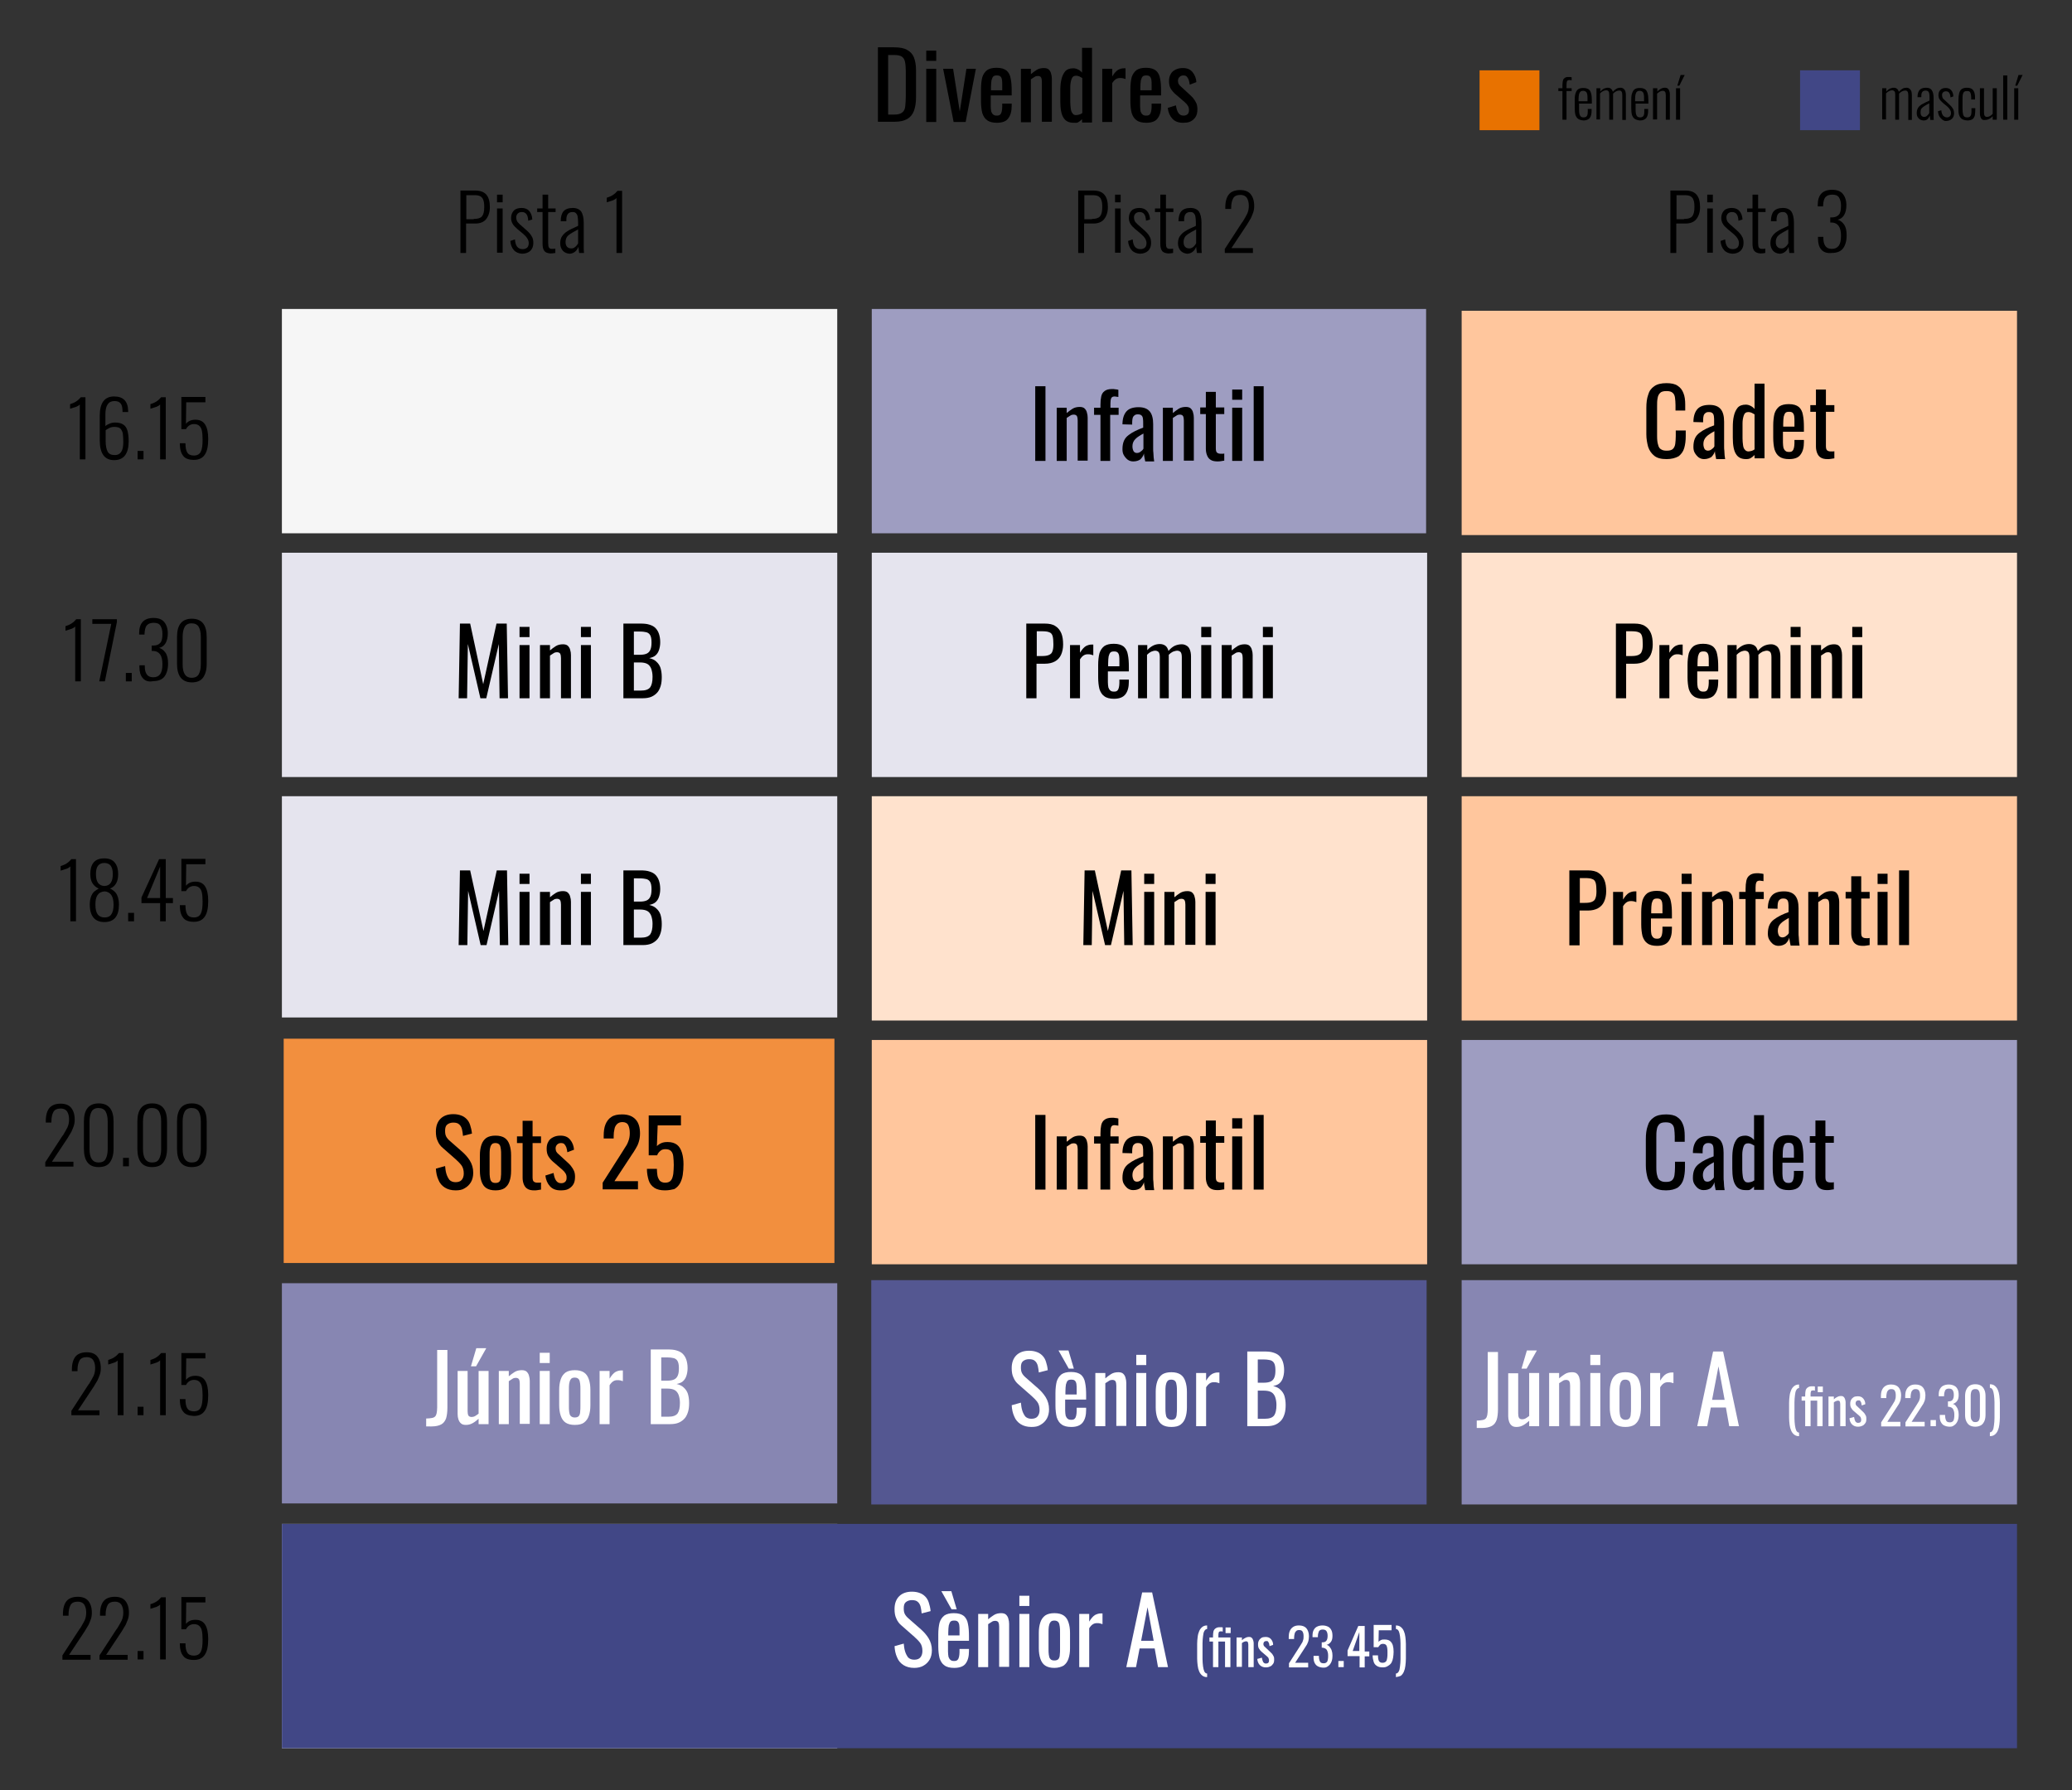 <?xml version="1.0" encoding="utf-8"?>
<!-- Generator: $$$/GeneralStr/196=Adobe Illustrator 27.6.0, SVG Export Plug-In . SVG Version: 6.00 Build 0)  -->
<svg version="1.1" xmlns="http://www.w3.org/2000/svg" xmlns:xlink="http://www.w3.org/1999/xlink" x="0px" y="0px"
	 viewBox="0 0 810 700" style="enable-background:new 0 0 810 700;" xml:space="preserve">
<rect x="0" y="0" width="810" height="700" fill="#333333" stroke="none"/>
<style type="text/css">
	.st0{fill:#FFC69D;}
	.st1{fill:#F6F6F6;}
	.st2{fill:#9E9DC1;}
	.st3{fill:#E5E4EE;}
	.st4{fill:#FFE2CD;}
	.st5{fill:#8786B2;}
	.st6{fill:#545791;}
	.st7{fill:#414786;}
	.st8{fill:#CDCDDF;}
	.st9{fill:#595C95;}
	.st10{fill:#E5E990;}
	.st11{fill:#FAAB6E;}
	.st12{fill:#F28F3E;}
	.st13{fill:#343D7F;}
	.st14{fill:#F6F6F7;}
	.st15{fill:#E87200;}
	.st16{opacity:0.5;fill:#C2D500;}
	.st17{fill:#D9DADB;}
	.st18{fill:#B5B4D0;}
	.st19{fill:#7C7CAB;}
	.st20{fill:#7071A3;}
	.st21{fill:#273478;}
	.st22{fill:#002169;}
	.st23{fill:#4D518D;}
	.st24{fill:#FFFFFF;}
</style>
<g id="Capa_1">
	<g>
		<g>
			<path d="M343.2,47.7V18.5h6.3c2.2,0,3.9,0.3,5.1,1c1.3,0.7,2.2,1.7,2.7,3c0.5,1.3,0.8,3,0.8,4.9v10.7c0,2.1-0.3,3.8-0.8,5.2
				c-0.5,1.4-1.4,2.5-2.6,3.2c-1.2,0.7-2.8,1.1-4.9,1.1H343.2z M347.3,44.8h2.3c1.5,0,2.5-0.3,3.2-0.9s1-1.4,1.1-2.5
				c0.1-1.1,0.2-2.4,0.2-4v-9.5c0-1.5-0.1-2.7-0.3-3.7s-0.6-1.6-1.3-2.1c-0.6-0.4-1.7-0.6-3.1-0.6h-2.2V44.8z"/>
			<path d="M362.1,23.8v-4h3.9v4H362.1z M362.1,47.7V26.9h3.9v20.8H362.1z"/>
			<path d="M372.8,47.7l-4.1-20.8h3.9l2.6,16.7l2.6-16.7h3.7l-4,20.8H372.8z"/>
			<path d="M389.7,48c-1.6,0-2.9-0.3-3.8-1c-0.9-0.6-1.5-1.6-1.9-2.8c-0.3-1.2-0.5-2.8-0.5-4.6v-4.8c0-1.8,0.2-3.4,0.5-4.6
				c0.4-1.2,1-2.1,1.9-2.8c0.9-0.6,2.1-0.9,3.7-0.9c1.8,0,3,0.4,3.9,1.1c0.8,0.7,1.4,1.8,1.6,3.1c0.3,1.4,0.4,3,0.4,4.9v1.7h-8.2
				v4.2c0,0.8,0.1,1.5,0.2,2.1c0.2,0.5,0.4,0.9,0.8,1.2c0.3,0.3,0.8,0.4,1.4,0.4c0.6,0,1-0.1,1.3-0.4c0.3-0.3,0.5-0.7,0.6-1.2
				c0.1-0.5,0.2-1.1,0.2-1.8v-1.3h3.7v0.8c0,2.1-0.4,3.7-1.3,4.9C393.4,47.4,391.9,48,389.7,48z M387.4,35.3h4.4v-1.9
				c0-0.9,0-1.6-0.1-2.2c-0.1-0.6-0.3-1-0.6-1.3c-0.3-0.3-0.8-0.4-1.4-0.4c-0.6,0-1.1,0.1-1.4,0.4c-0.3,0.3-0.5,0.8-0.7,1.5
				c-0.1,0.7-0.2,1.6-0.2,2.8V35.3z"/>
			<path d="M399.1,47.7V26.9h3.9V29c0.7-0.6,1.5-1.2,2.3-1.7c0.8-0.5,1.8-0.7,2.8-0.7c0.8,0,1.5,0.2,1.9,0.6s0.8,1,0.9,1.6
				c0.2,0.6,0.3,1.3,0.3,2v16.8h-3.9V32c0-0.7-0.1-1.3-0.3-1.7c-0.2-0.4-0.7-0.6-1.3-0.6c-0.4,0-0.9,0.1-1.3,0.4
				c-0.5,0.3-0.9,0.6-1.4,0.9v16.8H399.1z"/>
			<path d="M419.7,48c-1.8,0-3.1-0.6-3.9-1.9c-0.9-1.3-1.3-3.5-1.3-6.5v-4c0-1.6,0.1-3.1,0.4-4.4c0.3-1.4,0.8-2.4,1.5-3.3
				c0.7-0.8,1.8-1.2,3.2-1.2c0.7,0,1.3,0.2,1.9,0.5c0.6,0.3,1.1,0.7,1.5,1.2v-9.7h3.9v29.2h-3.9v-1.3c-0.5,0.5-1,0.9-1.5,1.2
				S420.4,48,419.7,48z M420.7,45c0.4,0,0.7-0.1,1.2-0.2c0.4-0.1,0.8-0.3,1.2-0.6V30.5c-0.3-0.2-0.7-0.4-1.1-0.6s-0.9-0.3-1.3-0.3
				c-0.9,0-1.5,0.4-1.8,1.3c-0.3,0.9-0.5,1.9-0.5,3.1v5.9c0,1,0.1,1.8,0.2,2.6c0.1,0.8,0.3,1.4,0.7,1.8C419.5,44.8,420,45,420.7,45z
				"/>
			<path d="M430.9,47.7V26.9h3.9v3c0.8-1.3,1.5-2.1,2.3-2.6c0.8-0.4,1.5-0.6,2.3-0.6c0.1,0,0.2,0,0.3,0c0.1,0,0.2,0,0.3,0v4.2
				c-0.3-0.1-0.6-0.2-1-0.3c-0.4-0.1-0.8-0.1-1.1-0.1c-0.6,0-1.1,0.1-1.6,0.4c-0.5,0.3-1,0.8-1.5,1.6v15.2H430.9z"/>
			<path d="M448.1,48c-1.6,0-2.9-0.3-3.8-1c-0.9-0.6-1.5-1.6-1.9-2.8c-0.3-1.2-0.5-2.8-0.5-4.6v-4.8c0-1.8,0.2-3.4,0.5-4.6
				c0.4-1.2,1-2.1,1.9-2.8c0.9-0.6,2.1-0.9,3.7-0.9c1.8,0,3,0.4,3.9,1.1c0.8,0.7,1.4,1.8,1.6,3.1c0.3,1.4,0.4,3,0.4,4.9v1.7h-8.2
				v4.2c0,0.8,0.1,1.5,0.2,2.1c0.2,0.5,0.4,0.9,0.8,1.2c0.3,0.3,0.8,0.4,1.4,0.4c0.6,0,1-0.1,1.3-0.4c0.3-0.3,0.5-0.7,0.6-1.2
				c0.1-0.5,0.2-1.1,0.2-1.8v-1.3h3.7v0.8c0,2.1-0.4,3.7-1.3,4.9C451.8,47.4,450.3,48,448.1,48z M445.8,35.3h4.4v-1.9
				c0-0.9,0-1.6-0.1-2.2c-0.1-0.6-0.3-1-0.6-1.3c-0.3-0.3-0.8-0.4-1.4-0.4c-0.6,0-1.1,0.1-1.4,0.4c-0.3,0.3-0.5,0.8-0.7,1.5
				c-0.1,0.7-0.2,1.6-0.2,2.8V35.3z"/>
			<path d="M462.4,48c-1.7,0-3.1-0.5-4.1-1.6c-1-1.1-1.6-2.5-1.8-4.2l3.2-1c0.2,1.3,0.5,2.3,1,3c0.5,0.7,1.1,1,2,1
				c0.7,0,1.2-0.2,1.6-0.6c0.4-0.4,0.5-0.9,0.5-1.6c0-0.6-0.1-1.1-0.4-1.6c-0.3-0.5-0.7-1-1.3-1.5l-3.6-3.1
				c-0.7-0.6-1.3-1.3-1.8-2.1c-0.5-0.8-0.7-1.8-0.7-3c0-1.1,0.2-2,0.7-2.8c0.4-0.8,1.1-1.3,1.9-1.7c0.8-0.4,1.7-0.6,2.8-0.6
				c1.7,0,2.9,0.5,3.8,1.6c0.9,1.1,1.4,2.4,1.5,3.9l-2.6,1c-0.1-0.7-0.2-1.3-0.4-1.9c-0.2-0.5-0.5-1-0.8-1.3
				c-0.3-0.3-0.8-0.4-1.3-0.4c-0.6,0-1.1,0.2-1.5,0.6c-0.4,0.4-0.6,0.9-0.6,1.5c0,0.4,0.1,0.7,0.2,1.1c0.2,0.3,0.4,0.7,0.8,1
				l3.7,3.4c0.5,0.5,1,0.9,1.4,1.5c0.4,0.5,0.8,1.1,1.1,1.8c0.3,0.7,0.4,1.5,0.4,2.3c0,1.2-0.2,2.2-0.7,3s-1.2,1.4-2,1.8
				S463.5,48,462.4,48z"/>
		</g>
	</g>
</g>
<g id="Capa_3">
	<rect x="571.4" y="121.5" class="st0" width="217.1" height="87.7"/>
	<rect x="110.2" y="120.8" class="st1" width="217.1" height="87.7"/>
	<rect x="340.8" y="120.8" class="st2" width="216.7" height="87.7"/>
	<rect x="110.2" y="216.1" class="st3" width="217.1" height="87.7"/>
	<rect x="340.8" y="216.1" class="st3" width="217.1" height="87.7"/>
	<rect x="571.4" y="216.1" class="st4" width="217.1" height="87.7"/>
	<rect x="110.2" y="311.3" class="st3" width="217.1" height="86.5"/>
	<rect x="340.8" y="311.3" class="st4" width="217.1" height="87.7"/>
	<rect x="571.4" y="311.3" class="st0" width="217.1" height="87.7"/>
	<rect x="110.2" y="501.7" class="st5" width="217.1" height="86.1"/>
	<rect x="340.6" y="500.5" class="st6" width="217.1" height="87.7"/>
	<rect x="571.4" y="500.5" class="st5" width="217.1" height="87.7"/>
	<rect x="110.2" y="595.8" class="st1" width="217.1" height="87.7"/>
	<rect x="110.2" y="595.8" class="st7" width="678.3" height="87.7"/>
	<rect x="571.4" y="406.6" class="st2" width="217.1" height="87.7"/>
	<rect x="340.8" y="406.6" class="st0" width="217.1" height="87.7"/>
	<rect x="110.9" y="406.1" class="st12" width="215.3" height="87.7"/>
	<g>
		<path d="M178.1,465.4c-1.7,0-3.1-0.4-4.2-1.1c-1.1-0.7-2-1.7-2.5-3c-0.6-1.3-0.9-2.7-1-4.4l3.6-1c0.1,1,0.2,2,0.5,3
			c0.3,1,0.7,1.7,1.2,2.4c0.6,0.6,1.4,0.9,2.4,0.9c1.1,0,1.9-0.3,2.4-0.9c0.5-0.6,0.8-1.4,0.8-2.5c0-1.3-0.3-2.4-0.9-3.2
			c-0.6-0.8-1.4-1.6-2.3-2.4l-4.9-4.3c-1-0.8-1.7-1.8-2.1-2.8c-0.5-1-0.7-2.2-0.7-3.7c0-2.1,0.6-3.8,1.8-5c1.2-1.2,2.9-1.8,5-1.8
			c1.2,0,2.2,0.2,3,0.5c0.9,0.3,1.6,0.8,2.2,1.4c0.6,0.6,1.1,1.4,1.4,2.4c0.3,0.9,0.6,2.1,0.7,3.3l-3.5,0.9c-0.1-1-0.2-1.8-0.4-2.6
			c-0.2-0.8-0.6-1.5-1.1-1.9c-0.5-0.5-1.3-0.7-2.3-0.7c-1,0-1.8,0.3-2.4,0.8c-0.6,0.5-0.8,1.3-0.8,2.4c0,0.9,0.1,1.6,0.4,2.2
			c0.3,0.6,0.8,1.2,1.5,1.8l4.9,4.3c1.1,1,2.1,2.1,2.9,3.4c0.8,1.3,1.3,2.9,1.3,4.7c0,1.4-0.3,2.7-0.9,3.7s-1.4,1.8-2.5,2.4
			C180.7,465.2,179.5,465.4,178.1,465.4z"/>
		<path d="M193.7,465.4c-1.5,0-2.7-0.3-3.6-0.9c-0.9-0.6-1.5-1.5-1.9-2.7s-0.6-2.5-0.6-4.1v-6c0-1.6,0.2-2.9,0.6-4.1
			c0.4-1.2,1-2,1.9-2.7c0.9-0.6,2.1-0.9,3.6-0.9s2.7,0.3,3.6,0.9c0.9,0.6,1.5,1.5,1.9,2.7c0.4,1.2,0.6,2.5,0.6,4.1v6
			c0,1.6-0.2,2.9-0.6,4.1c-0.4,1.2-1,2-1.9,2.7C196.4,465.1,195.2,465.4,193.7,465.4z M193.7,462.5c0.7,0,1.3-0.2,1.6-0.6
			c0.3-0.4,0.5-1,0.5-1.7c0.1-0.7,0.1-1.4,0.1-2.2v-6.5c0-0.8,0-1.5-0.1-2.2c-0.1-0.7-0.2-1.3-0.5-1.7c-0.3-0.4-0.8-0.7-1.6-0.7
			s-1.3,0.2-1.6,0.7c-0.3,0.4-0.5,1-0.6,1.7c-0.1,0.7-0.1,1.4-0.1,2.2v6.5c0,0.8,0,1.5,0.1,2.2c0.1,0.7,0.2,1.3,0.6,1.7
			C192.4,462.3,192.9,462.5,193.7,462.5z"/>
		<path d="M208.8,465.4c-1.1,0-2-0.2-2.6-0.6c-0.7-0.4-1.1-1-1.4-1.7c-0.3-0.7-0.5-1.6-0.5-2.6v-13.6h-2.2v-2.6h2.2v-6.1h3.9v6.1
			h3.3v2.6h-3.3v13.3c0,0.8,0.1,1.4,0.4,1.7c0.3,0.3,0.8,0.5,1.5,0.5c0.2,0,0.4,0,0.7,0c0.3,0,0.5,0,0.7-0.1v2.8
			c-0.5,0.1-0.9,0.1-1.3,0.2C209.7,465.4,209.3,465.4,208.8,465.4z"/>
		<path d="M219.1,465.4c-1.7,0-3.1-0.5-4.1-1.6c-1-1.1-1.6-2.5-1.8-4.2l3.2-1c0.2,1.3,0.5,2.3,1,3c0.5,0.7,1.1,1,2,1
			c0.7,0,1.2-0.2,1.6-0.6c0.4-0.4,0.5-0.9,0.5-1.6c0-0.6-0.1-1.1-0.4-1.6c-0.3-0.5-0.7-1-1.3-1.5l-3.6-3.1c-0.7-0.6-1.3-1.3-1.8-2.1
			c-0.5-0.8-0.7-1.8-0.7-3c0-1.1,0.2-2,0.7-2.8c0.4-0.8,1.1-1.3,1.9-1.7c0.8-0.4,1.7-0.6,2.8-0.6c1.7,0,2.9,0.5,3.8,1.6
			c0.9,1.1,1.4,2.4,1.5,3.9l-2.6,1c-0.1-0.7-0.2-1.3-0.4-1.9c-0.2-0.5-0.5-1-0.8-1.3c-0.3-0.3-0.8-0.4-1.3-0.4
			c-0.6,0-1.1,0.2-1.5,0.6c-0.4,0.4-0.6,0.9-0.6,1.5c0,0.4,0.1,0.7,0.2,1.1c0.2,0.3,0.4,0.7,0.8,1l3.7,3.4c0.5,0.5,1,0.9,1.4,1.5
			c0.4,0.5,0.8,1.1,1.1,1.8c0.3,0.7,0.4,1.5,0.4,2.3c0,1.2-0.2,2.2-0.7,3s-1.2,1.4-2,1.8S220.3,465.4,219.1,465.4z"/>
		<path d="M235.6,465.1v-2.7l7.4-11.6c0.6-0.9,1.1-1.7,1.5-2.4c0.5-0.7,0.9-1.5,1.2-2.4c0.3-0.8,0.5-1.8,0.5-2.9
			c0-1.3-0.2-2.4-0.6-3.2c-0.4-0.8-1.2-1.2-2.3-1.2c-0.9,0-1.6,0.3-2.1,0.8c-0.5,0.5-0.9,1.2-1,2c-0.2,0.8-0.3,1.7-0.3,2.6v1h-3.9
			v-1c0-1.8,0.2-3.3,0.7-4.5s1.2-2.2,2.3-2.9c1-0.7,2.4-1,4.2-1c2.4,0,4.1,0.7,5.3,2c1.2,1.3,1.7,3.2,1.7,5.5c0,1.2-0.2,2.3-0.5,3.3
			s-0.7,1.8-1.2,2.6c-0.5,0.8-1,1.7-1.6,2.5l-6.7,10.2h9.2v3.2H235.6z"/>
		<path d="M260,465.4c-1.8,0-3.1-0.3-4.2-1c-1-0.7-1.8-1.6-2.2-2.9c-0.4-1.3-0.7-2.8-0.7-4.5h3.9c0,0.9,0.1,1.7,0.2,2.5
			c0.1,0.8,0.5,1.5,0.9,2.1c0.5,0.5,1.2,0.8,2.1,0.8c1.1,0,1.8-0.3,2.3-0.9s0.7-1.4,0.9-2.5c0.1-1,0.2-2.2,0.2-3.5
			c0-1.3-0.1-2.4-0.2-3.4c-0.1-0.9-0.4-1.6-0.9-2.1c-0.5-0.5-1.2-0.7-2.2-0.7c-0.8,0-1.5,0.2-2,0.7c-0.6,0.5-1,1.1-1.2,1.7h-3.3
			v-15.6h12.6v3.9h-9.1l-0.3,8.1c0.5-0.5,1.1-0.9,1.8-1.2c0.7-0.3,1.5-0.4,2.4-0.4c1.6,0,2.8,0.4,3.7,1.1c0.9,0.7,1.5,1.8,1.9,3.1
			s0.6,2.8,0.6,4.5c0,1.5-0.1,2.9-0.3,4.2c-0.2,1.3-0.6,2.4-1.1,3.3c-0.5,0.9-1.3,1.7-2.2,2.2C262.7,465.1,261.5,465.4,260,465.4z"
			/>
	</g>
</g>
<g id="Capa_2">
	<g>
		<path d="M180,74.5h5.8c2.1,0,3.5,0.6,4.4,1.7c0.9,1.1,1.3,2.7,1.3,4.8c0,1.9-0.5,3.4-1.4,4.6c-0.9,1.2-2.4,1.8-4.3,1.8h-3.6v11.5
			H180V74.5z M185.2,85.6c1.5,0,2.6-0.3,3.2-1c0.6-0.7,0.9-1.9,0.9-3.6c0-1.3-0.1-2.2-0.4-2.9c-0.2-0.7-0.7-1.1-1.2-1.4
			c-0.6-0.3-1.4-0.4-2.5-0.4h-2.9v9.4H185.2z"/>
		<path d="M194.3,76.1h2.2v3h-2.2V76.1z M194.3,81.5h2.2v17.3h-2.2V81.5z"/>
		<path d="M200.9,97.8c-0.8-0.9-1.3-2.1-1.4-3.6l1.8-0.6c0.1,1.3,0.4,2.3,0.9,2.9c0.5,0.6,1.2,0.9,2.1,0.9c0.8,0,1.3-0.2,1.8-0.6
			c0.4-0.4,0.6-1,0.6-1.8c0-1.1-0.7-2.3-2.1-3.5l-2.4-2c-0.8-0.7-1.4-1.3-1.8-2c-0.4-0.7-0.6-1.4-0.6-2.3c0-1.2,0.4-2.2,1.1-2.9
			s1.8-1,3-1c1.3,0,2.3,0.4,3,1.2c0.7,0.8,1.1,1.9,1.2,3.3l-1.6,0.5c-0.1-2.3-0.9-3.4-2.5-3.4c-0.7,0-1.2,0.2-1.6,0.6
			c-0.4,0.4-0.6,0.9-0.6,1.5c0,0.5,0.1,1,0.3,1.4c0.2,0.4,0.6,0.8,1.1,1.3l2.5,2.2c0.9,0.8,1.7,1.6,2.1,2.4c0.5,0.7,0.7,1.6,0.7,2.7
			c0,1.3-0.4,2.3-1.2,3.1c-0.8,0.7-1.9,1.1-3.2,1.1C202.8,99.1,201.7,98.7,200.9,97.8z"/>
		<path d="M212.8,98.1c-0.5-0.6-0.7-1.6-0.7-2.8V82.9H210v-1.4h2.1v-5.4h2.2v5.4h2.9v1.4h-2.9V95c0,0.9,0.1,1.5,0.3,1.8
			c0.2,0.3,0.6,0.5,1.2,0.5c0.4,0,0.8,0,1.3-0.1v1.7c-0.6,0.1-1.2,0.2-1.9,0.2C214,99,213.2,98.7,212.8,98.1z"/>
		<path d="M220,98c-0.6-0.7-1-1.7-1-2.8c0-1.1,0.2-2.1,0.7-2.8c0.5-0.7,1.1-1.4,2.1-2c0.9-0.6,2.4-1.3,4.2-2.1v-1.2
			c0-1.1-0.1-1.9-0.2-2.5c-0.1-0.6-0.4-1-0.7-1.3c-0.3-0.3-0.7-0.4-1.3-0.4c-1.6,0-2.4,1-2.4,3v0.6l-2.2,0c0-1.8,0.4-3.1,1.1-3.9
			c0.7-0.8,1.9-1.3,3.6-1.3c1.5,0,2.6,0.5,3.3,1.4c0.6,0.9,1,2.4,1,4.4v8.4c0,0.6,0,1.2,0,1.9c0,0.7,0.1,1.2,0.1,1.5h-1.9l-0.3-2.4
			c-0.3,0.8-0.7,1.4-1.3,1.9c-0.6,0.5-1.4,0.8-2.2,0.8C221.5,99.1,220.6,98.7,220,98z M224.8,96.6c0.5-0.4,0.9-0.9,1.2-1.5v-5.4
			c-1.4,0.7-2.3,1.3-3,1.7c-0.6,0.4-1.1,0.8-1.4,1.3c-0.3,0.5-0.5,1.1-0.5,1.9c0,0.9,0.2,1.5,0.6,1.9s0.8,0.6,1.4,0.6
			C223.8,97.2,224.3,97,224.8,96.6z"/>
		<path d="M240.9,77.5c-0.2,0.3-0.6,0.5-1.2,0.8c-0.6,0.2-1.5,0.5-2.5,0.8v-1.8c0.7-0.2,1.5-0.5,2.3-1s1.4-1.1,1.9-1.7h1.8v24.3
			h-2.2V77.5z"/>
	</g>
	<g>
		<path d="M31.1,158.2c-0.2,0.3-0.6,0.5-1.2,0.8c-0.6,0.2-1.5,0.5-2.5,0.8V158c0.7-0.2,1.5-0.5,2.3-1s1.4-1.1,1.9-1.7h1.8v24.3h-2.2
			V158.2z"/>
		<path d="M39,172.2v-9.7c0-5,1.9-7.5,5.6-7.5c3.6,0,5.4,1.9,5.5,5.6l0,0.5h-2.2c0-1.6-0.2-2.7-0.7-3.3c-0.5-0.7-1.3-1-2.5-1
			c-2.3,0-3.5,1.7-3.5,5.2v4.6c0.4-0.4,1-0.7,1.7-1s1.4-0.4,2.2-0.4c1.3,0,2.4,0.3,3.1,0.8c0.8,0.5,1.3,1.3,1.6,2.3
			c0.3,1,0.5,2.4,0.5,4.2c0,4.9-1.9,7.4-5.7,7.4C40.9,179.9,39,177.3,39,172.2z M47.3,176.8c0.6-0.8,0.9-2.1,0.9-3.9
			c0-1.5-0.1-2.6-0.2-3.5c-0.2-0.8-0.5-1.4-1-1.9c-0.5-0.4-1.3-0.6-2.3-0.6c-0.6,0-1.3,0.1-1.9,0.4c-0.6,0.3-1.1,0.6-1.5,0.9v4.2
			c0,1.9,0.3,3.3,0.8,4.2c0.5,0.9,1.4,1.3,2.6,1.3C45.8,178,46.7,177.6,47.3,176.8z"/>
		<path d="M53.8,176.3h2.3v3.3h-2.3V176.3z"/>
		<path d="M62.5,158.2c-0.2,0.3-0.6,0.5-1.2,0.8c-0.6,0.2-1.5,0.5-2.5,0.8V158c0.7-0.2,1.5-0.5,2.3-1s1.4-1.1,1.9-1.7h1.8v24.3h-2.2
			V158.2z"/>
		<path d="M71.6,178.2c-0.9-1.1-1.3-2.7-1.3-4.9h2.2c0,1.6,0.2,2.8,0.7,3.6c0.5,0.8,1.3,1.2,2.6,1.2c1.3,0,2.2-0.5,2.7-1.5
			c0.5-1,0.7-2.5,0.7-4.7c0-1.5-0.1-2.7-0.3-3.6c-0.2-0.9-0.6-1.5-1.1-1.9c-0.5-0.4-1.1-0.6-2-0.6c-1.3,0-2.4,0.7-3.1,2h-1.8v-12.6
			h9.4l0,2.1h-7.5l-0.1,8.4c0.9-1.1,2.1-1.6,3.7-1.6c1.7,0,3,0.6,3.8,1.9c0.8,1.3,1.2,3.1,1.2,5.6c0,2.7-0.4,4.8-1.3,6.1
			c-0.9,1.4-2.3,2.1-4.3,2.1C73.8,179.8,72.4,179.3,71.6,178.2z"/>
	</g>
	<g>
		<path d="M29.3,245c-0.2,0.3-0.6,0.5-1.2,0.8c-0.6,0.2-1.5,0.5-2.5,0.8v-1.8c0.7-0.2,1.5-0.5,2.3-1s1.4-1.1,1.9-1.7h1.8v24.3h-2.2
			V245z"/>
		<path d="M43.5,243.9h-7.4v-1.8h9.6v1.1L41,266.4h-2.2L43.5,243.9z"/>
		<path d="M49.2,263.1h2.3v3.3h-2.3V263.1z"/>
		<path d="M55.8,265.1c-0.9-1-1.3-2.5-1.3-4.4v-0.6h2.1v0.5c0,1.4,0.3,2.4,0.8,3.1s1.3,1.1,2.5,1.1c1.2,0,2.1-0.4,2.7-1.2
			c0.6-0.8,0.9-2.1,0.9-3.9c0-3.4-1.2-5.1-3.6-5.2h-0.6v-2.1h0.6c1.3,0,2.2-0.4,2.8-1.1s0.8-1.9,0.8-3.5c0-1.4-0.3-2.4-0.8-3.2
			c-0.5-0.8-1.4-1.1-2.6-1.1c-1.2,0-2.1,0.3-2.7,1c-0.6,0.7-0.8,1.8-0.9,3.2v0.4h-2.1v-0.6c0-3.9,1.9-5.9,5.6-5.9
			c1.9,0,3.3,0.5,4.2,1.6c0.9,1.1,1.4,2.6,1.4,4.4c0,1.6-0.3,2.9-0.9,3.9c-0.6,1-1.5,1.6-2.5,1.8c1,0.3,1.8,0.9,2.5,1.9
			c0.7,1,1,2.4,1,4.2c0,2.2-0.5,3.9-1.4,5.1c-0.9,1.2-2.4,1.8-4.4,1.8C58.1,266.7,56.7,266.2,55.8,265.1z"/>
		<path d="M69.2,259.5V249c0-4.7,1.9-7.1,5.8-7.1c3.9,0,5.8,2.4,5.8,7.1v10.6c0,2.3-0.5,4-1.4,5.3s-2.4,1.9-4.5,1.9
			C71.1,266.7,69.2,264.3,69.2,259.5z M77.7,263.6c0.5-0.9,0.8-2.2,0.8-3.8v-10.9c0-1.6-0.3-2.9-0.8-3.8c-0.5-0.9-1.5-1.4-2.8-1.4
			c-1.3,0-2.2,0.5-2.7,1.4c-0.5,0.9-0.8,2.2-0.8,3.8v10.9c0,3.5,1.2,5.2,3.5,5.2C76.3,265,77.2,264.5,77.7,263.6z"/>
	</g>
	<g>
		<path d="M27.4,338.8c-0.2,0.3-0.6,0.5-1.2,0.8c-0.6,0.2-1.5,0.5-2.5,0.8v-1.8c0.7-0.2,1.5-0.5,2.3-1s1.4-1.1,1.9-1.7h1.8v24.3
			h-2.2V338.8z"/>
		<path d="M35.1,353.7c0-1.3,0.2-2.4,0.5-3.2c0.3-0.8,0.7-1.4,1.2-1.9c0.5-0.4,1.1-0.8,1.8-1.2c-1-0.4-1.8-1.1-2.4-2
			c-0.6-0.9-0.9-2.2-0.9-3.7c0-1.9,0.4-3.4,1.3-4.5c0.9-1.1,2.3-1.6,4.2-1.6c1.9,0,3.3,0.6,4.1,1.7c0.9,1.1,1.3,2.6,1.3,4.5
			c0,2.9-1.1,4.8-3.2,5.6c0.7,0.3,1.3,0.7,1.8,1.2c0.5,0.4,0.9,1.1,1.2,1.9c0.3,0.8,0.5,1.9,0.5,3.2c0,4.5-1.9,6.8-5.7,6.8
			C37.1,360.5,35.1,358.2,35.1,353.7z M43.5,357.5c0.6-0.8,0.9-2.1,0.9-3.8c0-3.3-1.2-5-3.5-5.2c-1.3,0.1-2.2,0.6-2.8,1.5
			c-0.6,0.9-0.8,2.1-0.8,3.7c0,1.7,0.3,3,0.9,3.8c0.6,0.8,1.5,1.2,2.7,1.2S43,358.3,43.5,357.5z M44.1,341.7c0-1.4-0.3-2.5-0.8-3.2
			c-0.5-0.7-1.4-1.1-2.5-1.1c-2.2,0-3.3,1.4-3.3,4.3c0,3.1,1.1,4.6,3.3,4.7C43.1,346.3,44.1,344.7,44.1,341.7z"/>
		<path d="M50.1,356.9h2.3v3.3h-2.3V356.9z"/>
		<path d="M62.6,353.1h-7.3v-2.2l6.9-15h2.6v15.2h2.8v2h-2.8v7.1h-2.2V353.1z M62.6,351.1v-12.3l-5.1,12.3H62.6z"/>
		<path d="M71.6,358.8c-0.9-1.1-1.3-2.7-1.3-4.9h2.2c0,1.6,0.2,2.8,0.7,3.6c0.5,0.8,1.3,1.2,2.6,1.2c1.3,0,2.2-0.5,2.7-1.5
			c0.5-1,0.7-2.5,0.7-4.7c0-1.5-0.1-2.7-0.3-3.6c-0.2-0.9-0.6-1.5-1.1-1.9c-0.5-0.4-1.1-0.6-2-0.6c-1.3,0-2.4,0.7-3.1,2h-1.8v-12.6
			h9.4l0,2.1h-7.5l-0.1,8.4c0.9-1.1,2.1-1.6,3.7-1.6c1.7,0,3,0.6,3.8,1.9c0.8,1.3,1.2,3.1,1.2,5.6c0,2.7-0.4,4.8-1.3,6.1
			c-0.9,1.4-2.3,2.1-4.3,2.1C73.8,360.4,72.4,359.9,71.6,358.8z"/>
	</g>
	<g>
		<path d="M17.7,454.4l6.5-10c0.1-0.1,0.2-0.2,0.2-0.3c0.1-0.1,0.1-0.2,0.2-0.2c0.8-1.3,1.4-2.4,1.8-3.2c0.4-0.9,0.6-1.9,0.6-3.1
			c0-1.3-0.3-2.3-0.8-3.1c-0.5-0.7-1.4-1.1-2.4-1.1c-1.4,0-2.4,0.4-2.9,1.3c-0.5,0.9-0.8,2.1-0.8,3.7v0.5h-2.2v-0.6
			c0-2.3,0.5-4,1.4-5.1c0.9-1.1,2.4-1.7,4.4-1.7c1.8,0,3.2,0.5,4.1,1.6c0.9,1.1,1.4,2.6,1.4,4.6c0,0.9-0.1,1.8-0.4,2.6
			c-0.3,0.8-0.6,1.6-0.9,2.2c-0.4,0.7-0.9,1.5-1.5,2.5l-6.1,9.2h8.4v1.9h-11V454.4z"/>
		<path d="M32.8,449.1v-10.6c0-4.7,1.9-7.1,5.8-7.1c3.9,0,5.8,2.4,5.8,7.1v10.6c0,2.3-0.5,4-1.4,5.3s-2.4,1.9-4.5,1.9
			C34.7,456.3,32.8,453.9,32.8,449.1z M41.3,453.1c0.5-0.9,0.8-2.2,0.8-3.8v-10.9c0-1.6-0.3-2.9-0.8-3.8c-0.5-0.9-1.5-1.4-2.8-1.4
			c-1.3,0-2.2,0.5-2.7,1.4c-0.5,0.9-0.8,2.2-0.8,3.8v10.9c0,3.5,1.2,5.2,3.5,5.2C39.8,454.5,40.8,454.1,41.3,453.1z"/>
		<path d="M48.1,452.7h2.3v3.3h-2.3V452.7z"/>
		<path d="M53.7,449.1v-10.6c0-4.7,1.9-7.1,5.8-7.1c3.9,0,5.8,2.4,5.8,7.1v10.6c0,2.3-0.5,4-1.4,5.3s-2.4,1.9-4.5,1.9
			C55.6,456.3,53.7,453.9,53.7,449.1z M62.2,453.1c0.5-0.9,0.8-2.2,0.8-3.8v-10.9c0-1.6-0.3-2.9-0.8-3.8c-0.5-0.9-1.5-1.4-2.8-1.4
			c-1.3,0-2.2,0.5-2.7,1.4c-0.5,0.9-0.8,2.2-0.8,3.8v10.9c0,3.5,1.2,5.2,3.5,5.2C60.8,454.5,61.7,454.1,62.2,453.1z"/>
		<path d="M69.2,449.1v-10.6c0-4.7,1.9-7.1,5.8-7.1c3.9,0,5.8,2.4,5.8,7.1v10.6c0,2.3-0.5,4-1.4,5.3s-2.4,1.9-4.5,1.9
			C71.1,456.3,69.2,453.9,69.2,449.1z M77.7,453.1c0.5-0.9,0.8-2.2,0.8-3.8v-10.9c0-1.6-0.3-2.9-0.8-3.8c-0.5-0.9-1.5-1.4-2.8-1.4
			c-1.3,0-2.2,0.5-2.7,1.4c-0.5,0.9-0.8,2.2-0.8,3.8v10.9c0,3.5,1.2,5.2,3.5,5.2C76.3,454.5,77.2,454.1,77.7,453.1z"/>
	</g>
	<g>
		<path d="M27.9,551.6l6.5-10c0.1-0.1,0.2-0.2,0.2-0.3c0.1-0.1,0.1-0.2,0.2-0.2c0.8-1.3,1.4-2.4,1.8-3.2c0.4-0.9,0.6-1.9,0.6-3.1
			c0-1.3-0.3-2.3-0.8-3.1c-0.5-0.7-1.4-1.1-2.4-1.1c-1.4,0-2.4,0.4-2.9,1.3c-0.5,0.9-0.8,2.1-0.8,3.7v0.5h-2.2v-0.6
			c0-2.3,0.5-4,1.4-5.1c0.9-1.1,2.4-1.7,4.4-1.7c1.8,0,3.2,0.5,4.1,1.6c0.9,1.1,1.4,2.6,1.4,4.6c0,0.9-0.1,1.8-0.4,2.6
			c-0.3,0.8-0.6,1.6-0.9,2.2c-0.4,0.7-0.9,1.5-1.5,2.5l-6.1,9.2h8.4v1.9h-11V551.6z"/>
		<path d="M46,531.9c-0.2,0.3-0.6,0.5-1.2,0.8c-0.6,0.2-1.5,0.5-2.5,0.8v-1.8c0.7-0.2,1.5-0.5,2.3-1s1.4-1.1,1.9-1.7h1.8v24.3H46
			V531.9z"/>
		<path d="M53.8,550h2.3v3.3h-2.3V550z"/>
		<path d="M62.5,531.9c-0.2,0.3-0.6,0.5-1.2,0.8c-0.6,0.2-1.5,0.5-2.5,0.8v-1.8c0.7-0.2,1.5-0.5,2.3-1s1.4-1.1,1.9-1.7h1.8v24.3
			h-2.2V531.9z"/>
		<path d="M71.6,551.9c-0.9-1.1-1.3-2.7-1.3-4.9h2.2c0,1.6,0.2,2.8,0.7,3.6c0.5,0.8,1.3,1.2,2.6,1.2c1.3,0,2.2-0.5,2.7-1.5
			c0.5-1,0.7-2.5,0.7-4.7c0-1.5-0.1-2.7-0.3-3.6c-0.2-0.9-0.6-1.5-1.1-1.9c-0.5-0.4-1.1-0.6-2-0.6c-1.3,0-2.4,0.7-3.1,2h-1.8V529
			h9.4l0,2.1h-7.5l-0.1,8.4c0.9-1.1,2.1-1.6,3.7-1.6c1.7,0,3,0.6,3.8,1.9c0.8,1.3,1.2,3.1,1.2,5.6c0,2.7-0.4,4.8-1.3,6.1
			c-0.9,1.4-2.3,2.1-4.3,2.1C73.8,553.5,72.4,553,71.6,551.9z"/>
	</g>
	<g>
		<path d="M24.4,647.2l6.5-10c0.1-0.1,0.2-0.2,0.2-0.3c0.1-0.1,0.1-0.2,0.2-0.2c0.8-1.3,1.4-2.4,1.8-3.2c0.4-0.9,0.6-1.9,0.6-3.1
			c0-1.3-0.3-2.3-0.8-3.1c-0.5-0.7-1.4-1.1-2.4-1.1c-1.4,0-2.4,0.4-2.9,1.3c-0.5,0.9-0.8,2.1-0.8,3.7v0.5h-2.2v-0.6
			c0-2.3,0.5-4,1.4-5.1c0.9-1.1,2.4-1.7,4.4-1.7c1.8,0,3.2,0.5,4.1,1.6c0.9,1.1,1.4,2.6,1.4,4.6c0,0.9-0.1,1.8-0.4,2.6
			c-0.3,0.8-0.6,1.6-0.9,2.2c-0.4,0.7-0.9,1.5-1.5,2.5l-6.1,9.2h8.4v1.9h-11V647.2z"/>
		<path d="M38.9,647.2l6.5-10c0.1-0.1,0.2-0.2,0.2-0.3c0.1-0.1,0.1-0.2,0.2-0.2c0.8-1.3,1.4-2.4,1.8-3.2c0.4-0.9,0.6-1.9,0.6-3.1
			c0-1.3-0.3-2.3-0.8-3.1c-0.5-0.7-1.4-1.1-2.4-1.1c-1.4,0-2.4,0.4-2.9,1.3c-0.5,0.9-0.8,2.1-0.8,3.7v0.5h-2.2v-0.6
			c0-2.3,0.5-4,1.4-5.1c0.9-1.1,2.4-1.7,4.4-1.7c1.8,0,3.2,0.5,4.1,1.6c0.9,1.1,1.4,2.6,1.4,4.6c0,0.9-0.1,1.8-0.4,2.6
			c-0.3,0.8-0.6,1.6-0.9,2.2c-0.4,0.7-0.9,1.5-1.5,2.5l-6.1,9.2h8.4v1.9h-11V647.2z"/>
		<path d="M53.8,645.5h2.3v3.3h-2.3V645.5z"/>
		<path d="M62.5,627.4c-0.2,0.3-0.6,0.5-1.2,0.8c-0.6,0.2-1.5,0.5-2.5,0.8v-1.8c0.7-0.2,1.5-0.5,2.3-1s1.4-1.1,1.9-1.7h1.8v24.3
			h-2.2V627.4z"/>
		<path d="M71.6,647.4c-0.9-1.1-1.3-2.7-1.3-4.9h2.2c0,1.6,0.2,2.8,0.7,3.6c0.5,0.8,1.3,1.2,2.6,1.2c1.3,0,2.2-0.5,2.7-1.5
			c0.5-1,0.7-2.5,0.7-4.7c0-1.5-0.1-2.7-0.3-3.6c-0.2-0.9-0.6-1.5-1.1-1.9c-0.5-0.4-1.1-0.6-2-0.6c-1.3,0-2.4,0.7-3.1,2h-1.8v-12.6
			h9.4l0,2.1h-7.5l-0.1,8.4c0.9-1.1,2.1-1.6,3.7-1.6c1.7,0,3,0.6,3.8,1.9c0.8,1.3,1.2,3.1,1.2,5.6c0,2.7-0.4,4.8-1.3,6.1
			c-0.9,1.4-2.3,2.1-4.3,2.1C73.8,649,72.4,648.5,71.6,647.4z"/>
	</g>
	<g>
		<path d="M421.6,74.5h5.8c2.1,0,3.5,0.6,4.4,1.7c0.9,1.1,1.3,2.7,1.3,4.8c0,1.9-0.5,3.4-1.4,4.6c-0.9,1.2-2.4,1.8-4.3,1.8h-3.6
			v11.5h-2.3V74.5z M426.8,85.6c1.5,0,2.6-0.3,3.2-1c0.6-0.7,0.9-1.9,0.9-3.6c0-1.3-0.1-2.2-0.4-2.9c-0.2-0.7-0.7-1.1-1.2-1.4
			c-0.6-0.3-1.4-0.4-2.5-0.4h-2.9v9.4H426.8z"/>
		<path d="M435.9,76.1h2.2v3h-2.2V76.1z M435.9,81.5h2.2v17.3h-2.2V81.5z"/>
		<path d="M442.4,97.8c-0.8-0.9-1.3-2.1-1.4-3.6l1.8-0.6c0.1,1.3,0.4,2.3,0.9,2.9c0.5,0.6,1.2,0.9,2.1,0.9c0.8,0,1.3-0.2,1.8-0.6
			c0.4-0.4,0.6-1,0.6-1.8c0-1.1-0.7-2.3-2.1-3.5l-2.4-2c-0.8-0.7-1.4-1.3-1.8-2c-0.4-0.7-0.6-1.4-0.6-2.3c0-1.2,0.4-2.2,1.1-2.9
			s1.8-1,3-1c1.3,0,2.3,0.4,3,1.2c0.7,0.8,1.1,1.9,1.2,3.3l-1.6,0.5c-0.1-2.3-0.9-3.4-2.5-3.4c-0.7,0-1.2,0.2-1.6,0.6
			c-0.4,0.4-0.6,0.9-0.6,1.5c0,0.5,0.1,1,0.3,1.4c0.2,0.4,0.6,0.8,1.1,1.3l2.5,2.2c0.9,0.8,1.7,1.6,2.1,2.4c0.5,0.7,0.7,1.6,0.7,2.7
			c0,1.3-0.4,2.3-1.2,3.1c-0.8,0.7-1.9,1.1-3.2,1.1C444.3,99.1,443.2,98.7,442.4,97.8z"/>
		<path d="M454.3,98.1c-0.5-0.6-0.7-1.6-0.7-2.8V82.9h-2.1v-1.4h2.1v-5.4h2.2v5.4h2.9v1.4h-2.9V95c0,0.9,0.1,1.5,0.3,1.8
			c0.2,0.3,0.6,0.5,1.2,0.5c0.4,0,0.8,0,1.3-0.1v1.7c-0.6,0.1-1.2,0.2-1.9,0.2C455.6,99,454.7,98.7,454.3,98.1z"/>
		<path d="M461.5,98c-0.6-0.7-1-1.7-1-2.8c0-1.1,0.2-2.1,0.7-2.8c0.5-0.7,1.1-1.4,2.1-2c0.9-0.6,2.4-1.3,4.2-2.1v-1.2
			c0-1.1-0.1-1.9-0.2-2.5c-0.1-0.6-0.4-1-0.7-1.3c-0.3-0.3-0.7-0.4-1.3-0.4c-1.6,0-2.4,1-2.4,3v0.6l-2.2,0c0-1.8,0.4-3.1,1.1-3.9
			c0.7-0.8,1.9-1.3,3.6-1.3c1.5,0,2.6,0.5,3.3,1.4c0.6,0.9,1,2.4,1,4.4v8.4c0,0.6,0,1.2,0,1.9c0,0.7,0.1,1.2,0.1,1.5h-1.9l-0.3-2.4
			c-0.3,0.8-0.7,1.4-1.3,1.9c-0.6,0.5-1.4,0.8-2.2,0.8C463,99.1,462.2,98.7,461.5,98z M466.4,96.6c0.5-0.4,0.9-0.9,1.2-1.5v-5.4
			c-1.4,0.7-2.3,1.3-3,1.7c-0.6,0.4-1.1,0.8-1.4,1.3c-0.3,0.5-0.5,1.1-0.5,1.9c0,0.9,0.2,1.5,0.6,1.9s0.8,0.6,1.4,0.6
			C465.3,97.2,465.9,97,466.4,96.6z"/>
		<path d="M478.9,97.2l6.5-10c0.1-0.1,0.2-0.2,0.2-0.3c0.1-0.1,0.1-0.2,0.2-0.2c0.8-1.3,1.4-2.4,1.8-3.2c0.4-0.9,0.6-1.9,0.6-3.1
			c0-1.3-0.3-2.3-0.8-3.1c-0.5-0.7-1.4-1.1-2.4-1.1c-1.4,0-2.4,0.4-2.9,1.3c-0.5,0.9-0.8,2.1-0.8,3.7v0.5H479v-0.6
			c0-2.3,0.5-4,1.4-5.1c0.9-1.1,2.4-1.7,4.4-1.7c1.8,0,3.2,0.5,4.1,1.6c0.9,1.1,1.4,2.6,1.4,4.6c0,0.9-0.1,1.8-0.4,2.6
			c-0.3,0.8-0.6,1.6-0.9,2.2c-0.4,0.7-0.9,1.5-1.5,2.5l-6.1,9.2h8.4v1.9h-11V97.2z"/>
	</g>
	<g>
		<path d="M653.1,74.5h5.8c2.1,0,3.5,0.6,4.4,1.7c0.9,1.1,1.3,2.7,1.3,4.8c0,1.9-0.5,3.4-1.4,4.6c-0.9,1.2-2.4,1.8-4.3,1.8h-3.6
			v11.5h-2.3V74.5z M658.3,85.6c1.5,0,2.6-0.3,3.2-1c0.6-0.7,0.9-1.9,0.9-3.6c0-1.3-0.1-2.2-0.4-2.9c-0.2-0.7-0.7-1.1-1.2-1.4
			c-0.6-0.3-1.4-0.4-2.5-0.4h-2.9v9.4H658.3z"/>
		<path d="M667.4,76.1h2.2v3h-2.2V76.1z M667.4,81.5h2.2v17.3h-2.2V81.5z"/>
		<path d="M674,97.8c-0.8-0.9-1.3-2.1-1.4-3.6l1.8-0.6c0.1,1.3,0.4,2.3,0.9,2.9c0.5,0.6,1.2,0.9,2.1,0.9c0.8,0,1.3-0.2,1.8-0.6
			c0.4-0.4,0.6-1,0.6-1.8c0-1.1-0.7-2.3-2.1-3.5l-2.4-2c-0.8-0.7-1.4-1.3-1.8-2c-0.4-0.7-0.6-1.4-0.6-2.3c0-1.2,0.4-2.2,1.1-2.9
			s1.8-1,3-1c1.3,0,2.3,0.4,3,1.2c0.7,0.8,1.1,1.9,1.2,3.3l-1.6,0.5c-0.1-2.3-0.9-3.4-2.5-3.4c-0.7,0-1.2,0.2-1.6,0.6
			c-0.4,0.4-0.6,0.9-0.6,1.5c0,0.5,0.1,1,0.3,1.4c0.2,0.4,0.6,0.8,1.1,1.3l2.5,2.2c0.9,0.8,1.7,1.6,2.1,2.4c0.5,0.7,0.7,1.6,0.7,2.7
			c0,1.3-0.4,2.3-1.2,3.1c-0.8,0.7-1.9,1.1-3.2,1.1C675.9,99.1,674.8,98.7,674,97.8z"/>
		<path d="M685.8,98.1c-0.5-0.6-0.7-1.6-0.7-2.8V82.9H683v-1.4h2.1v-5.4h2.2v5.4h2.9v1.4h-2.9V95c0,0.9,0.1,1.5,0.3,1.8
			c0.2,0.3,0.6,0.5,1.2,0.5c0.4,0,0.8,0,1.3-0.1v1.7c-0.6,0.1-1.2,0.2-1.9,0.2C687.1,99,686.3,98.7,685.8,98.1z"/>
		<path d="M693.1,98c-0.6-0.7-1-1.7-1-2.8c0-1.1,0.2-2.1,0.7-2.8c0.5-0.7,1.1-1.4,2.1-2c0.9-0.6,2.4-1.3,4.2-2.1v-1.2
			c0-1.1-0.1-1.9-0.2-2.5c-0.1-0.6-0.4-1-0.7-1.3c-0.3-0.3-0.7-0.4-1.3-0.4c-1.6,0-2.4,1-2.4,3v0.6l-2.2,0c0-1.8,0.4-3.1,1.1-3.9
			c0.7-0.8,1.9-1.3,3.6-1.3c1.5,0,2.6,0.5,3.3,1.4c0.6,0.9,1,2.4,1,4.4v8.4c0,0.6,0,1.2,0,1.9c0,0.7,0.1,1.2,0.1,1.5h-1.9l-0.3-2.4
			c-0.3,0.8-0.7,1.4-1.3,1.9c-0.6,0.5-1.4,0.8-2.2,0.8C694.5,99.1,693.7,98.7,693.1,98z M697.9,96.6c0.5-0.4,0.9-0.9,1.2-1.5v-5.4
			c-1.4,0.7-2.3,1.3-3,1.7c-0.6,0.4-1.1,0.8-1.4,1.3c-0.3,0.5-0.5,1.1-0.5,1.9c0,0.9,0.2,1.5,0.6,1.9s0.8,0.6,1.4,0.6
			C696.9,97.2,697.4,97,697.9,96.6z"/>
		<path d="M712,97.6c-0.9-1-1.3-2.5-1.3-4.4v-0.6h2.1v0.5c0,1.4,0.3,2.4,0.8,3.1s1.3,1.1,2.5,1.1c1.2,0,2.1-0.4,2.7-1.2
			c0.6-0.8,0.9-2.1,0.9-3.9c0-3.4-1.2-5.1-3.6-5.2h-0.6V85h0.6c1.3,0,2.2-0.4,2.8-1.1s0.8-1.9,0.8-3.5c0-1.4-0.3-2.4-0.8-3.2
			c-0.5-0.8-1.4-1.1-2.6-1.1c-1.2,0-2.1,0.3-2.7,1c-0.6,0.7-0.8,1.8-0.9,3.2v0.4h-2.1v-0.6c0-3.9,1.9-5.9,5.6-5.9
			c1.9,0,3.3,0.5,4.2,1.6c0.9,1.1,1.4,2.6,1.4,4.4c0,1.6-0.3,2.9-0.9,3.9c-0.6,1-1.5,1.6-2.5,1.8c1,0.3,1.8,0.9,2.5,1.9
			c0.7,1,1,2.4,1,4.2c0,2.2-0.5,3.9-1.4,5.1c-0.9,1.2-2.4,1.8-4.4,1.8C714.2,99.1,712.9,98.6,712,97.6z"/>
	</g>
	<g>
		<path d="M179.3,273l0.5-29.2h4l5.1,23.7l5.2-23.7h4l0.5,29.2h-3.3l-0.3-21.2l-4.9,21.2h-2.3l-4.9-21.2l-0.3,21.2H179.3z"/>
		<path d="M203.1,249.1v-4h3.9v4H203.1z M203.1,273v-20.8h3.9V273H203.1z"/>
		<path d="M211.1,273v-20.8h3.9v2.1c0.7-0.6,1.5-1.2,2.3-1.7c0.8-0.5,1.8-0.7,2.8-0.7c0.8,0,1.5,0.2,1.9,0.6s0.8,1,0.9,1.6
			c0.2,0.6,0.3,1.3,0.3,2V273h-3.9v-15.7c0-0.7-0.1-1.3-0.3-1.7c-0.2-0.4-0.7-0.6-1.3-0.6c-0.4,0-0.9,0.1-1.3,0.4
			c-0.5,0.3-0.9,0.6-1.4,0.9V273H211.1z"/>
		<path d="M227.1,249.1v-4h3.9v4H227.1z M227.1,273v-20.8h3.9V273H227.1z"/>
		<path d="M243.7,273v-29.2h6.7c1.3,0,2.5,0.1,3.4,0.4c1,0.3,1.8,0.7,2.4,1.3c0.6,0.6,1.1,1.4,1.4,2.3c0.3,0.9,0.5,2,0.5,3.3
			c0,1.2-0.2,2.2-0.5,3.1c-0.3,0.9-0.8,1.6-1.4,2.1c-0.6,0.5-1.4,0.8-2.4,1c1.2,0.3,2.1,0.7,2.8,1.4c0.7,0.6,1.3,1.5,1.6,2.4
			c0.3,1,0.5,2.2,0.5,3.6c0,1.2-0.1,2.4-0.4,3.4c-0.3,1-0.7,1.9-1.3,2.6s-1.4,1.3-2.3,1.7c-0.9,0.4-2.1,0.6-3.4,0.6H243.7z
			 M247.8,256h2.4c1.2,0,2.1-0.2,2.7-0.5c0.6-0.3,1.1-0.8,1.4-1.6c0.3-0.7,0.4-1.7,0.4-2.8c0-1.3-0.2-2.3-0.6-2.9
			c-0.4-0.6-1-1-1.9-1.1c-0.9-0.2-2-0.2-3.4-0.2h-1V256z M247.8,270h2.7c1.8,0,3-0.4,3.7-1.3c0.6-0.9,0.9-2.2,0.9-4.1
			c0-1.2-0.2-2.2-0.5-3.1c-0.3-0.8-0.8-1.5-1.5-1.9c-0.7-0.4-1.7-0.6-2.9-0.6h-2.4V270z"/>
	</g>
	<g>
		<path d="M401.2,273v-29.2h7.2c1.8,0,3.2,0.3,4.2,1c1,0.6,1.8,1.6,2.3,2.8c0.5,1.2,0.7,2.7,0.7,4.4c0,1.5-0.3,2.9-0.8,4
			c-0.5,1.1-1.3,2-2.4,2.6c-1.1,0.6-2.4,0.9-4,0.9h-3.2V273H401.2z M405.3,256.5h1.9c1.2,0,2.1-0.1,2.8-0.4c0.7-0.3,1.2-0.7,1.4-1.4
			c0.3-0.7,0.4-1.6,0.4-2.8c0-1.4-0.1-2.5-0.3-3.2c-0.2-0.7-0.6-1.3-1.3-1.5c-0.6-0.3-1.7-0.4-3-0.4h-1.9V256.5z"/>
		<path d="M418.3,273v-20.8h3.9v3c0.8-1.3,1.5-2.1,2.3-2.6c0.8-0.4,1.5-0.6,2.3-0.6c0.1,0,0.2,0,0.3,0c0.1,0,0.2,0,0.3,0v4.2
			c-0.3-0.1-0.6-0.2-1-0.3c-0.4-0.1-0.8-0.1-1.1-0.1c-0.6,0-1.1,0.1-1.6,0.4c-0.5,0.3-1,0.8-1.5,1.6V273H418.3z"/>
		<path d="M435.5,273.2c-1.6,0-2.9-0.3-3.8-1c-0.9-0.6-1.5-1.6-1.9-2.8c-0.3-1.2-0.5-2.8-0.5-4.6v-4.8c0-1.8,0.2-3.4,0.5-4.6
			c0.4-1.2,1-2.1,1.9-2.8c0.9-0.6,2.1-0.9,3.7-0.9c1.8,0,3,0.4,3.9,1.1c0.8,0.7,1.4,1.8,1.6,3.1c0.3,1.4,0.4,3,0.4,4.9v1.7h-8.2v4.2
			c0,0.8,0.1,1.5,0.2,2.1c0.2,0.5,0.4,0.9,0.8,1.2c0.3,0.3,0.8,0.4,1.4,0.4c0.6,0,1-0.1,1.3-0.4c0.3-0.3,0.5-0.7,0.6-1.2
			c0.1-0.5,0.2-1.1,0.2-1.8v-1.3h3.7v0.8c0,2.1-0.4,3.7-1.3,4.9C439.1,272.6,437.6,273.2,435.5,273.2z M433.2,260.5h4.4v-1.9
			c0-0.9,0-1.6-0.1-2.2c-0.1-0.6-0.3-1-0.6-1.3c-0.3-0.3-0.8-0.4-1.4-0.4c-0.6,0-1.1,0.1-1.4,0.4c-0.3,0.3-0.5,0.8-0.7,1.5
			c-0.1,0.7-0.2,1.6-0.2,2.8V260.5z"/>
		<path d="M444.9,273v-20.8h3.6v2c0.7-0.8,1.5-1.4,2.3-1.8c0.8-0.4,1.7-0.6,2.6-0.6c0.8,0,1.5,0.2,2.1,0.6c0.6,0.4,1,1.1,1.3,2.1
			c0.7-0.9,1.6-1.6,2.4-2c0.9-0.4,1.8-0.6,2.8-0.6c0.7,0,1.3,0.2,1.8,0.5c0.6,0.3,1,0.8,1.3,1.5c0.3,0.7,0.5,1.6,0.5,2.8V273H462
			v-16.1c0-1-0.2-1.7-0.5-2c-0.3-0.3-0.8-0.5-1.3-0.5c-0.5,0-1.1,0.2-1.7,0.4c-0.6,0.3-1.1,0.7-1.6,1.2c0,0.1,0,0.2,0,0.3
			c0,0.1,0,0.2,0,0.3V273h-3.5v-16.1c0-1-0.2-1.7-0.5-2c-0.3-0.3-0.8-0.5-1.3-0.5c-0.5,0-1.1,0.2-1.6,0.4c-0.6,0.3-1.1,0.7-1.6,1.2
			v17H444.9z"/>
		<path d="M469.6,249.1v-4h3.9v4H469.6z M469.6,273v-20.8h3.9V273H469.6z"/>
		<path d="M477.6,273v-20.8h3.9v2.1c0.7-0.6,1.5-1.2,2.3-1.7c0.8-0.5,1.8-0.7,2.8-0.7c0.8,0,1.5,0.2,1.9,0.6s0.8,1,0.9,1.6
			c0.2,0.6,0.3,1.3,0.3,2V273h-3.9v-15.7c0-0.7-0.1-1.3-0.3-1.7c-0.2-0.4-0.7-0.6-1.3-0.6c-0.4,0-0.9,0.1-1.3,0.4
			c-0.5,0.3-0.9,0.6-1.4,0.9V273H477.6z"/>
		<path d="M493.7,249.1v-4h3.9v4H493.7z M493.7,273v-20.8h3.9V273H493.7z"/>
	</g>
	<g>
		<path d="M631.7,273v-29.2h7.2c1.8,0,3.2,0.3,4.2,1c1,0.6,1.8,1.6,2.3,2.8c0.5,1.2,0.7,2.7,0.7,4.4c0,1.5-0.3,2.9-0.8,4
			c-0.5,1.1-1.3,2-2.4,2.6c-1.1,0.6-2.4,0.9-4,0.9h-3.2V273H631.7z M635.7,256.5h1.9c1.2,0,2.1-0.1,2.8-0.4c0.7-0.3,1.2-0.7,1.4-1.4
			c0.3-0.7,0.4-1.6,0.4-2.8c0-1.4-0.1-2.5-0.3-3.2c-0.2-0.7-0.6-1.3-1.3-1.5c-0.6-0.3-1.7-0.4-3-0.4h-1.9V256.5z"/>
		<path d="M648.7,273v-20.8h3.9v3c0.8-1.3,1.5-2.1,2.3-2.6c0.8-0.4,1.5-0.6,2.3-0.6c0.1,0,0.2,0,0.3,0c0.1,0,0.2,0,0.3,0v4.2
			c-0.3-0.1-0.6-0.2-1-0.3c-0.4-0.1-0.8-0.1-1.1-0.1c-0.6,0-1.1,0.1-1.6,0.4c-0.5,0.3-1,0.8-1.5,1.6V273H648.7z"/>
		<path d="M665.9,273.2c-1.6,0-2.9-0.3-3.8-1c-0.9-0.6-1.5-1.6-1.9-2.8c-0.3-1.2-0.5-2.8-0.5-4.6v-4.8c0-1.8,0.2-3.4,0.5-4.6
			c0.4-1.2,1-2.1,1.9-2.8c0.9-0.6,2.1-0.9,3.7-0.9c1.8,0,3,0.4,3.9,1.1c0.8,0.7,1.4,1.8,1.6,3.1c0.3,1.4,0.4,3,0.4,4.9v1.7h-8.2v4.2
			c0,0.8,0.1,1.5,0.2,2.1c0.2,0.5,0.4,0.9,0.8,1.2c0.3,0.3,0.8,0.4,1.4,0.4c0.6,0,1-0.1,1.3-0.4c0.3-0.3,0.5-0.7,0.6-1.2
			c0.1-0.5,0.2-1.1,0.2-1.8v-1.3h3.7v0.8c0,2.1-0.4,3.7-1.3,4.9C669.6,272.6,668.1,273.2,665.9,273.2z M663.6,260.5h4.4v-1.9
			c0-0.9,0-1.6-0.1-2.2c-0.1-0.6-0.3-1-0.6-1.3c-0.3-0.3-0.8-0.4-1.4-0.4c-0.6,0-1.1,0.1-1.4,0.4c-0.3,0.3-0.5,0.8-0.7,1.5
			c-0.1,0.7-0.2,1.6-0.2,2.8V260.5z"/>
		<path d="M675.3,273v-20.8h3.6v2c0.7-0.8,1.5-1.4,2.3-1.8c0.8-0.4,1.7-0.6,2.6-0.6c0.8,0,1.5,0.2,2.1,0.6c0.6,0.4,1,1.1,1.3,2.1
			c0.7-0.9,1.6-1.6,2.4-2c0.9-0.4,1.8-0.6,2.8-0.6c0.7,0,1.3,0.2,1.8,0.5c0.6,0.3,1,0.8,1.3,1.5c0.3,0.7,0.5,1.6,0.5,2.8V273h-3.5
			v-16.1c0-1-0.2-1.7-0.5-2c-0.3-0.3-0.8-0.5-1.3-0.5c-0.5,0-1.1,0.2-1.7,0.4c-0.6,0.3-1.1,0.7-1.6,1.2c0,0.1,0,0.2,0,0.3
			c0,0.1,0,0.2,0,0.3V273h-3.5v-16.1c0-1-0.2-1.7-0.5-2c-0.3-0.3-0.8-0.5-1.3-0.5c-0.5,0-1.1,0.2-1.6,0.4c-0.6,0.3-1.1,0.7-1.6,1.2
			v17H675.3z"/>
		<path d="M700,249.1v-4h3.9v4H700z M700,273v-20.8h3.9V273H700z"/>
		<path d="M708,273v-20.8h3.9v2.1c0.7-0.6,1.5-1.2,2.3-1.7c0.8-0.5,1.8-0.7,2.8-0.7c0.8,0,1.5,0.2,1.9,0.6s0.8,1,0.9,1.6
			c0.2,0.6,0.3,1.3,0.3,2V273h-3.9v-15.7c0-0.7-0.1-1.3-0.3-1.7c-0.2-0.4-0.7-0.6-1.3-0.6c-0.4,0-0.9,0.1-1.3,0.4
			c-0.5,0.3-0.9,0.6-1.4,0.9V273H708z"/>
		<path d="M724.1,249.1v-4h3.9v4H724.1z M724.1,273v-20.8h3.9V273H724.1z"/>
	</g>
	<g>
		<path d="M179.3,369.5l0.5-29.2h4L189,364l5.2-23.7h4l0.5,29.2h-3.3l-0.3-21.2l-4.9,21.2h-2.3l-4.9-21.2l-0.3,21.2H179.3z"/>
		<path d="M203.1,345.6v-4h3.9v4H203.1z M203.1,369.5v-20.8h3.9v20.8H203.1z"/>
		<path d="M211.1,369.5v-20.8h3.9v2.1c0.7-0.6,1.5-1.2,2.3-1.7c0.8-0.5,1.8-0.7,2.8-0.7c0.8,0,1.5,0.2,1.9,0.6s0.8,1,0.9,1.6
			c0.2,0.6,0.3,1.3,0.3,2v16.8h-3.9v-15.7c0-0.7-0.1-1.3-0.3-1.7c-0.2-0.4-0.7-0.6-1.3-0.6c-0.4,0-0.9,0.1-1.3,0.4
			c-0.5,0.3-0.9,0.6-1.4,0.9v16.8H211.1z"/>
		<path d="M227.1,345.6v-4h3.9v4H227.1z M227.1,369.5v-20.8h3.9v20.8H227.1z"/>
		<path d="M243.7,369.5v-29.2h6.7c1.3,0,2.5,0.1,3.4,0.4c1,0.3,1.8,0.7,2.4,1.3c0.6,0.6,1.1,1.4,1.4,2.3c0.3,0.9,0.5,2,0.5,3.3
			c0,1.2-0.2,2.2-0.5,3.1c-0.3,0.9-0.8,1.6-1.4,2.1c-0.6,0.5-1.4,0.8-2.4,1c1.2,0.3,2.1,0.7,2.8,1.4c0.7,0.6,1.3,1.5,1.6,2.4
			c0.3,1,0.5,2.2,0.5,3.6c0,1.2-0.1,2.4-0.4,3.4c-0.3,1-0.7,1.9-1.3,2.6s-1.4,1.3-2.3,1.7c-0.9,0.4-2.1,0.6-3.4,0.6H243.7z
			 M247.8,352.5h2.4c1.2,0,2.1-0.2,2.7-0.5c0.6-0.3,1.1-0.8,1.4-1.6c0.3-0.7,0.4-1.7,0.4-2.8c0-1.3-0.2-2.3-0.6-2.9
			c-0.4-0.6-1-1-1.9-1.1c-0.9-0.2-2-0.2-3.4-0.2h-1V352.5z M247.8,366.6h2.7c1.8,0,3-0.4,3.7-1.3c0.6-0.9,0.9-2.2,0.9-4.1
			c0-1.2-0.2-2.2-0.5-3.1c-0.3-0.8-0.8-1.5-1.5-1.9c-0.7-0.4-1.7-0.6-2.9-0.6h-2.4V366.6z"/>
	</g>
	<g>
		<path d="M423.5,369.5l0.5-29.2h4l5.1,23.7l5.2-23.7h4l0.5,29.2h-3.3l-0.3-21.2l-4.9,21.2H432l-4.9-21.2l-0.3,21.2H423.5z"/>
		<path d="M447.3,345.6v-4h3.9v4H447.3z M447.3,369.5v-20.8h3.9v20.8H447.3z"/>
		<path d="M455.2,369.5v-20.8h3.9v2.1c0.7-0.6,1.5-1.2,2.3-1.7c0.8-0.5,1.8-0.7,2.8-0.7c0.8,0,1.5,0.2,1.9,0.6s0.8,1,0.9,1.6
			c0.2,0.6,0.3,1.3,0.3,2v16.8h-3.9v-15.7c0-0.7-0.1-1.3-0.3-1.7c-0.2-0.4-0.7-0.6-1.3-0.6c-0.4,0-0.9,0.1-1.3,0.4
			c-0.5,0.3-0.9,0.6-1.4,0.9v16.8H455.2z"/>
		<path d="M471.3,345.6v-4h3.9v4H471.3z M471.3,369.5v-20.8h3.9v20.8H471.3z"/>
	</g>
	<g>
		<path d="M404.7,180.2V151h4v29.2H404.7z"/>
		<path d="M413.1,180.2v-20.8h3.9v2.1c0.7-0.6,1.5-1.2,2.3-1.7c0.8-0.5,1.8-0.7,2.8-0.7c0.8,0,1.5,0.2,1.9,0.6s0.8,1,0.9,1.6
			c0.2,0.6,0.3,1.3,0.3,2v16.8h-3.9v-15.7c0-0.7-0.1-1.3-0.3-1.7c-0.2-0.4-0.7-0.6-1.3-0.6c-0.4,0-0.9,0.1-1.3,0.4
			c-0.5,0.3-0.9,0.6-1.4,0.9v16.8H413.1z"/>
		<path d="M430.2,180.2v-18h-2.5v-2.8h2.5v-1.1c0-1.3,0.1-2.4,0.3-3.3c0.2-0.9,0.6-1.6,1.3-2.1c0.6-0.5,1.6-0.8,2.9-0.8
			c0.5,0,0.9,0,1.3,0.1c0.4,0,0.8,0.1,1.2,0.2v2.8c-0.2,0-0.5-0.1-0.7-0.1c-0.3,0-0.5-0.1-0.7-0.1c-0.7,0-1.2,0.2-1.4,0.7
			c-0.2,0.5-0.3,1.1-0.3,2v1.7h3.2v2.8H434v18H430.2z"/>
		<path d="M443,180.4c-0.8,0-1.5-0.2-2.2-0.7c-0.6-0.5-1.1-1.1-1.5-1.8c-0.4-0.7-0.5-1.5-0.5-2.3c0-1.3,0.2-2.4,0.6-3.3
			c0.4-0.9,1-1.6,1.8-2.2c0.8-0.6,1.6-1.1,2.6-1.6c1-0.5,2-0.9,3.1-1.3v-1.5c0-0.8,0-1.5-0.1-2.1c-0.1-0.6-0.3-1-0.6-1.2
			c-0.3-0.3-0.8-0.4-1.4-0.4c-0.5,0-1,0.1-1.3,0.4c-0.3,0.2-0.6,0.6-0.7,1c-0.1,0.4-0.2,1-0.2,1.6v1l-3.8-0.1c0-2.3,0.6-4,1.6-5.1
			c1-1.1,2.6-1.6,4.7-1.6c2.1,0,3.5,0.6,4.4,1.7c0.9,1.1,1.3,2.8,1.3,4.9v9.5c0,0.6,0,1.3,0.1,1.9c0,0.6,0.1,1.2,0.1,1.7
			c0.1,0.5,0.1,1,0.2,1.5h-3.5c-0.1-0.4-0.2-0.9-0.3-1.5c-0.1-0.6-0.2-1.1-0.2-1.6c-0.2,0.8-0.7,1.6-1.4,2.3
			C445.1,180.1,444.2,180.4,443,180.4z M444.5,177.1c0.4,0,0.7-0.1,1.1-0.3c0.3-0.2,0.6-0.5,0.9-0.7c0.3-0.3,0.4-0.5,0.5-0.7v-5.9
			c-0.6,0.3-1.2,0.7-1.7,1c-0.5,0.3-1,0.7-1.4,1.1c-0.4,0.4-0.7,0.8-0.9,1.3c-0.2,0.5-0.3,1-0.3,1.6c0,0.8,0.2,1.5,0.5,2
			C443.5,176.9,443.9,177.1,444.5,177.1z"/>
		<path d="M454.6,180.2v-20.8h3.9v2.1c0.7-0.6,1.5-1.2,2.3-1.7c0.8-0.5,1.8-0.7,2.8-0.7c0.8,0,1.5,0.2,1.9,0.6s0.8,1,0.9,1.6
			c0.2,0.6,0.3,1.3,0.3,2v16.8h-3.9v-15.7c0-0.7-0.1-1.3-0.3-1.7c-0.2-0.4-0.7-0.6-1.3-0.6c-0.4,0-0.9,0.1-1.3,0.4
			c-0.5,0.3-0.9,0.6-1.4,0.9v16.8H454.6z"/>
		<path d="M475.9,180.4c-1.1,0-2-0.2-2.6-0.6c-0.7-0.4-1.1-1-1.4-1.7c-0.3-0.7-0.5-1.6-0.5-2.6v-13.6h-2.2v-2.6h2.2v-6.1h3.9v6.1
			h3.3v2.6h-3.3v13.3c0,0.8,0.1,1.4,0.4,1.7c0.3,0.3,0.8,0.5,1.5,0.5c0.2,0,0.4,0,0.7,0c0.3,0,0.5,0,0.7-0.1v2.8
			c-0.5,0.1-0.9,0.1-1.3,0.2C476.9,180.4,476.4,180.4,475.9,180.4z"/>
		<path d="M481.7,156.3v-4h3.9v4H481.7z M481.7,180.2v-20.8h3.9v20.8H481.7z"/>
		<path d="M490.1,180.2V151h3.9v29.2H490.1z"/>
	</g>
	<g>
		<path d="M613.5,369.5v-29.2h7.2c1.8,0,3.2,0.3,4.2,1c1,0.6,1.8,1.6,2.3,2.8c0.5,1.2,0.7,2.7,0.7,4.4c0,1.5-0.3,2.9-0.8,4
			c-0.5,1.1-1.3,2-2.4,2.6c-1.1,0.6-2.4,0.9-4,0.9h-3.2v13.6H613.5z M617.6,353h1.9c1.2,0,2.1-0.1,2.8-0.4c0.7-0.3,1.2-0.7,1.4-1.4
			c0.3-0.7,0.4-1.6,0.4-2.8c0-1.4-0.1-2.5-0.3-3.2c-0.2-0.7-0.6-1.3-1.3-1.5c-0.6-0.3-1.7-0.4-3-0.4h-1.9V353z"/>
		<path d="M630.6,369.5v-20.8h3.9v3c0.8-1.3,1.5-2.1,2.3-2.6c0.8-0.4,1.5-0.6,2.3-0.6c0.1,0,0.2,0,0.3,0c0.1,0,0.2,0,0.3,0v4.2
			c-0.3-0.1-0.6-0.2-1-0.3c-0.4-0.1-0.8-0.1-1.1-0.1c-0.6,0-1.1,0.1-1.6,0.4c-0.5,0.3-1,0.8-1.5,1.6v15.2H630.6z"/>
		<path d="M647.8,369.8c-1.6,0-2.9-0.3-3.8-1c-0.9-0.6-1.5-1.6-1.9-2.8c-0.3-1.2-0.5-2.8-0.5-4.6v-4.8c0-1.8,0.2-3.4,0.5-4.6
			c0.4-1.2,1-2.1,1.9-2.8c0.9-0.6,2.1-0.9,3.7-0.9c1.8,0,3,0.4,3.9,1.1c0.8,0.7,1.4,1.8,1.6,3.1c0.3,1.4,0.4,3,0.4,4.9v1.7h-8.2v4.2
			c0,0.8,0.1,1.5,0.2,2.1c0.2,0.5,0.4,0.9,0.8,1.2c0.3,0.3,0.8,0.4,1.4,0.4c0.6,0,1-0.1,1.3-0.4c0.3-0.3,0.5-0.7,0.6-1.2
			c0.1-0.5,0.2-1.1,0.2-1.8v-1.3h3.7v0.8c0,2.1-0.4,3.7-1.3,4.9C651.4,369.2,649.9,369.8,647.8,369.8z M645.5,357.1h4.4v-1.9
			c0-0.9,0-1.6-0.1-2.2c-0.1-0.6-0.3-1-0.6-1.3c-0.3-0.3-0.8-0.4-1.4-0.4c-0.6,0-1.1,0.1-1.4,0.4c-0.3,0.3-0.5,0.8-0.7,1.5
			c-0.1,0.7-0.2,1.6-0.2,2.8V357.1z"/>
		<path d="M657.4,345.6v-4h3.9v4H657.4z M657.4,369.5v-20.8h3.9v20.8H657.4z"/>
		<path d="M665.4,369.5v-20.8h3.9v2.1c0.7-0.6,1.5-1.2,2.3-1.7c0.8-0.5,1.8-0.7,2.8-0.7c0.8,0,1.5,0.2,1.9,0.6s0.8,1,0.9,1.6
			c0.2,0.6,0.3,1.3,0.3,2v16.8h-3.9v-15.7c0-0.7-0.1-1.3-0.3-1.7c-0.2-0.4-0.7-0.6-1.3-0.6c-0.4,0-0.9,0.1-1.3,0.4
			c-0.5,0.3-0.9,0.6-1.4,0.9v16.8H665.4z"/>
		<path d="M682.4,369.5v-18h-2.5v-2.8h2.5v-1.1c0-1.3,0.1-2.4,0.3-3.3c0.2-0.9,0.6-1.6,1.3-2.1c0.6-0.5,1.6-0.8,2.9-0.8
			c0.5,0,0.9,0,1.3,0.1c0.4,0,0.8,0.1,1.2,0.2v2.8c-0.2,0-0.5-0.1-0.7-0.1c-0.3,0-0.5-0.1-0.7-0.1c-0.7,0-1.2,0.2-1.4,0.7
			c-0.2,0.5-0.3,1.1-0.3,2v1.7h3.2v2.8h-3.2v18H682.4z"/>
		<path d="M695.3,369.8c-0.8,0-1.5-0.2-2.2-0.7c-0.6-0.5-1.1-1.1-1.5-1.8c-0.4-0.7-0.5-1.5-0.5-2.3c0-1.3,0.2-2.4,0.6-3.3
			c0.4-0.9,1-1.6,1.8-2.2c0.8-0.6,1.6-1.1,2.6-1.6c1-0.5,2-0.9,3.1-1.3V355c0-0.8,0-1.5-0.1-2.1c-0.1-0.6-0.3-1-0.6-1.2
			c-0.3-0.3-0.8-0.4-1.4-0.4c-0.5,0-1,0.1-1.3,0.4c-0.3,0.2-0.6,0.6-0.7,1c-0.1,0.4-0.2,1-0.2,1.6v1l-3.8-0.1c0-2.3,0.6-4,1.6-5.1
			c1-1.1,2.6-1.6,4.7-1.6c2.1,0,3.5,0.6,4.4,1.7c0.9,1.1,1.3,2.8,1.3,4.9v9.5c0,0.6,0,1.3,0.1,1.9c0,0.6,0.1,1.2,0.1,1.7
			c0.1,0.5,0.1,1,0.2,1.5H700c-0.1-0.4-0.2-0.9-0.3-1.5c-0.1-0.6-0.2-1.1-0.2-1.6c-0.2,0.8-0.7,1.6-1.4,2.3
			C697.4,369.4,696.5,369.8,695.3,369.8z M696.8,366.5c0.4,0,0.7-0.1,1.1-0.3c0.3-0.2,0.6-0.5,0.9-0.7c0.3-0.3,0.4-0.5,0.5-0.7v-5.9
			c-0.6,0.3-1.2,0.7-1.7,1c-0.5,0.3-1,0.7-1.4,1.1c-0.4,0.4-0.7,0.8-0.9,1.3c-0.2,0.5-0.3,1-0.3,1.6c0,0.8,0.2,1.5,0.5,2
			C695.7,366.2,696.2,366.5,696.8,366.5z"/>
		<path d="M706.9,369.5v-20.8h3.9v2.1c0.7-0.6,1.5-1.2,2.3-1.7c0.8-0.5,1.8-0.7,2.8-0.7c0.8,0,1.5,0.2,1.9,0.6s0.8,1,0.9,1.6
			c0.2,0.6,0.3,1.3,0.3,2v16.8h-3.9v-15.7c0-0.7-0.1-1.3-0.3-1.7c-0.2-0.4-0.7-0.6-1.3-0.6c-0.4,0-0.9,0.1-1.3,0.4
			c-0.5,0.3-0.9,0.6-1.4,0.9v16.8H706.9z"/>
		<path d="M728.2,369.8c-1.1,0-2-0.2-2.6-0.6c-0.7-0.4-1.1-1-1.4-1.7c-0.3-0.7-0.5-1.6-0.5-2.6v-13.6h-2.2v-2.6h2.2v-6.1h3.9v6.1
			h3.3v2.6h-3.3v13.3c0,0.8,0.1,1.4,0.4,1.7c0.3,0.3,0.8,0.5,1.5,0.5c0.2,0,0.4,0,0.7,0c0.3,0,0.5,0,0.7-0.1v2.8
			c-0.5,0.1-0.9,0.1-1.3,0.2C729.1,369.8,728.7,369.8,728.2,369.8z"/>
		<path d="M734,345.6v-4h3.9v4H734z M734,369.5v-20.8h3.9v20.8H734z"/>
		<path d="M742.4,369.5v-29.2h3.9v29.2H742.4z"/>
	</g>
	<g>
		<path class="st24" d="M166.6,557.5v-2.9c0.9,0,1.6-0.1,2.2-0.2c0.6-0.1,1-0.3,1.3-0.6c0.3-0.3,0.5-0.8,0.6-1.3
			c0.1-0.6,0.2-1.3,0.2-2.2v-22.5h4v22.6c0,1.7-0.2,3.1-0.5,4.1c-0.4,1.1-1,1.9-1.9,2.4c-0.9,0.5-2.2,0.8-3.9,0.8H166.6z"/>
		<path class="st24" d="M182.1,557.1c-0.8,0-1.5-0.2-1.9-0.6c-0.5-0.4-0.8-1-1-1.6c-0.2-0.6-0.3-1.3-0.3-2V536h3.9v15.7
			c0,0.7,0.1,1.3,0.3,1.7c0.2,0.4,0.7,0.6,1.3,0.6c0.4,0,0.9-0.1,1.4-0.4s0.9-0.6,1.3-0.9V536h3.9v20.8h-3.9v-2.1
			c-0.7,0.6-1.4,1.2-2.3,1.7S183.1,557.1,182.1,557.1z M184.1,534.2l2.1-7.1h3.9l-4,7.1H184.1z"/>
		<path class="st24" d="M195,556.8V536h3.9v2.1c0.7-0.6,1.5-1.2,2.3-1.7c0.8-0.5,1.8-0.7,2.8-0.7c0.8,0,1.5,0.2,1.9,0.6
			s0.8,1,0.9,1.6c0.2,0.6,0.3,1.3,0.3,2v16.8h-3.9V541c0-0.7-0.1-1.3-0.3-1.7c-0.2-0.4-0.7-0.6-1.3-0.6c-0.4,0-0.9,0.1-1.3,0.4
			c-0.5,0.3-0.9,0.6-1.4,0.9v16.8H195z"/>
		<path class="st24" d="M211,532.9v-4h3.9v4H211z M211,556.8V536h3.9v20.8H211z"/>
		<path class="st24" d="M224.7,557.1c-1.5,0-2.7-0.3-3.6-0.9c-0.9-0.6-1.5-1.5-1.9-2.7s-0.6-2.5-0.6-4.1v-6c0-1.6,0.2-2.9,0.6-4.1
			c0.4-1.2,1-2,1.9-2.7c0.9-0.6,2.1-0.9,3.6-0.9s2.7,0.3,3.6,0.9c0.9,0.6,1.5,1.5,1.9,2.7c0.4,1.2,0.6,2.5,0.6,4.1v6
			c0,1.6-0.2,2.9-0.6,4.1c-0.4,1.2-1,2-1.9,2.7C227.5,556.8,226.3,557.1,224.7,557.1z M224.7,554.2c0.7,0,1.3-0.2,1.6-0.6
			c0.3-0.4,0.5-1,0.5-1.7c0.1-0.7,0.1-1.4,0.1-2.2v-6.5c0-0.8,0-1.5-0.1-2.2c-0.1-0.7-0.2-1.3-0.5-1.7c-0.3-0.4-0.8-0.7-1.6-0.7
			s-1.3,0.2-1.6,0.7c-0.3,0.4-0.5,1-0.6,1.7c-0.1,0.7-0.1,1.4-0.1,2.2v6.5c0,0.8,0,1.5,0.1,2.2c0.1,0.7,0.2,1.3,0.6,1.7
			C223.5,554,224,554.2,224.7,554.2z"/>
		<path class="st24" d="M234.4,556.8V536h3.9v3c0.8-1.3,1.5-2.1,2.3-2.6c0.8-0.4,1.5-0.6,2.3-0.6c0.1,0,0.2,0,0.3,0
			c0.1,0,0.2,0,0.3,0v4.2c-0.3-0.1-0.6-0.2-1-0.3c-0.4-0.1-0.8-0.1-1.1-0.1c-0.6,0-1.1,0.1-1.6,0.4c-0.5,0.3-1,0.8-1.5,1.6v15.2
			H234.4z"/>
		<path class="st24" d="M254.4,556.8v-29.2h6.7c1.3,0,2.5,0.1,3.4,0.4c1,0.3,1.8,0.7,2.4,1.3c0.6,0.6,1.1,1.4,1.4,2.3
			c0.3,0.9,0.5,2,0.5,3.3c0,1.2-0.2,2.2-0.5,3.1c-0.3,0.9-0.8,1.6-1.4,2.1c-0.6,0.5-1.4,0.8-2.4,1c1.2,0.3,2.1,0.7,2.8,1.4
			c0.7,0.6,1.3,1.5,1.6,2.4c0.3,1,0.5,2.2,0.5,3.6c0,1.2-0.1,2.4-0.4,3.4c-0.3,1-0.7,1.9-1.3,2.6s-1.4,1.3-2.3,1.7
			c-0.9,0.4-2.1,0.6-3.4,0.6H254.4z M258.5,539.8h2.4c1.2,0,2.1-0.2,2.7-0.5c0.6-0.3,1.1-0.8,1.4-1.6c0.3-0.7,0.4-1.7,0.4-2.8
			c0-1.3-0.2-2.3-0.6-2.9c-0.4-0.6-1-1-1.9-1.1c-0.9-0.2-2-0.2-3.4-0.2h-1V539.8z M258.5,553.9h2.7c1.8,0,3-0.4,3.7-1.3
			c0.6-0.9,0.9-2.2,0.9-4.1c0-1.2-0.2-2.2-0.5-3.1c-0.3-0.8-0.8-1.5-1.5-1.9c-0.7-0.4-1.7-0.6-2.9-0.6h-2.4V553.9z"/>
	</g>
	<g>
		<path d="M651.3,465.4c-2.1,0-3.7-0.4-4.8-1.3s-1.9-2-2.4-3.5c-0.4-1.5-0.7-3.1-0.7-4.9v-10.3c0-2,0.2-3.7,0.7-5.1
			c0.4-1.5,1.2-2.6,2.4-3.4c1.1-0.8,2.7-1.2,4.8-1.2c1.8,0,3.3,0.3,4.3,1c1.1,0.7,1.8,1.6,2.3,2.9c0.5,1.2,0.7,2.7,0.7,4.5v2.3h-3.9
			v-2.1c0-1.1-0.1-2-0.2-2.9c-0.1-0.8-0.4-1.5-0.9-1.9c-0.5-0.5-1.3-0.7-2.4-0.7c-1.2,0-2,0.2-2.5,0.7c-0.5,0.5-0.9,1.2-1,2.1
			c-0.2,0.9-0.2,2-0.2,3.1v11.6c0,1.5,0.1,2.6,0.4,3.5c0.2,0.9,0.6,1.5,1.2,1.8c0.6,0.4,1.3,0.5,2.2,0.5c1.1,0,1.9-0.2,2.4-0.7
			c0.5-0.5,0.8-1.2,0.9-2s0.2-1.9,0.2-3v-2.2h3.9v2.2c0,1.8-0.2,3.3-0.6,4.7c-0.4,1.4-1.2,2.4-2.2,3.2
			C654.7,465,653.2,465.4,651.3,465.4z"/>
		<path d="M666,465.3c-0.8,0-1.5-0.2-2.2-0.7c-0.6-0.5-1.1-1.1-1.5-1.8c-0.4-0.7-0.5-1.5-0.5-2.3c0-1.3,0.2-2.4,0.6-3.3
			c0.4-0.9,1-1.6,1.8-2.2c0.8-0.6,1.6-1.1,2.6-1.6c1-0.5,2-0.9,3.1-1.3v-1.5c0-0.8,0-1.5-0.1-2.1c-0.1-0.6-0.3-1-0.6-1.2
			c-0.3-0.3-0.8-0.4-1.4-0.4c-0.5,0-1,0.1-1.3,0.4c-0.3,0.2-0.6,0.6-0.7,1c-0.1,0.4-0.2,1-0.2,1.6v1l-3.8-0.1c0-2.3,0.6-4,1.6-5.1
			c1-1.1,2.6-1.6,4.7-1.6c2.1,0,3.5,0.6,4.4,1.7c0.9,1.1,1.3,2.8,1.3,4.9v9.5c0,0.6,0,1.3,0.1,1.9c0,0.6,0.1,1.2,0.1,1.7
			c0.1,0.5,0.1,1,0.2,1.5h-3.5c-0.1-0.4-0.2-0.9-0.3-1.5c-0.1-0.6-0.2-1.1-0.2-1.6c-0.2,0.8-0.7,1.6-1.4,2.3
			C668.1,465,667.2,465.3,666,465.3z M667.5,462c0.4,0,0.7-0.1,1.1-0.3c0.3-0.2,0.6-0.5,0.9-0.7c0.3-0.3,0.4-0.5,0.5-0.7v-5.9
			c-0.6,0.3-1.2,0.7-1.7,1c-0.5,0.3-1,0.7-1.4,1.1c-0.4,0.4-0.7,0.8-0.9,1.3c-0.2,0.5-0.3,1-0.3,1.6c0,0.8,0.2,1.5,0.5,2
			C666.4,461.8,666.9,462,667.5,462z"/>
		<path d="M682.4,465.3c-1.8,0-3.1-0.6-3.9-1.9c-0.9-1.3-1.3-3.5-1.3-6.5v-4c0-1.6,0.1-3.1,0.4-4.4c0.3-1.4,0.8-2.4,1.5-3.3
			c0.7-0.8,1.8-1.2,3.2-1.2c0.7,0,1.3,0.2,1.9,0.5c0.6,0.3,1.1,0.7,1.5,1.2v-9.7h3.9v29.2h-3.9v-1.3c-0.5,0.5-1,0.9-1.5,1.2
			S683.1,465.3,682.4,465.3z M683.4,462.3c0.4,0,0.7-0.1,1.2-0.2c0.4-0.1,0.8-0.3,1.2-0.6v-13.6c-0.3-0.2-0.7-0.4-1.1-0.6
			s-0.9-0.3-1.3-0.3c-0.9,0-1.5,0.4-1.8,1.3c-0.3,0.9-0.5,1.9-0.5,3.1v5.9c0,1,0.1,1.8,0.2,2.6c0.1,0.8,0.3,1.4,0.7,1.8
			C682.2,462.1,682.7,462.3,683.4,462.3z"/>
		<path d="M699.2,465.3c-1.6,0-2.9-0.3-3.8-1c-0.9-0.6-1.5-1.6-1.9-2.8c-0.3-1.2-0.5-2.8-0.5-4.6v-4.8c0-1.8,0.2-3.4,0.5-4.6
			c0.4-1.2,1-2.1,1.9-2.8c0.9-0.6,2.1-0.9,3.7-0.9c1.8,0,3,0.4,3.9,1.1c0.8,0.7,1.4,1.8,1.6,3.1c0.3,1.4,0.4,3,0.4,4.9v1.7h-8.2v4.2
			c0,0.8,0.1,1.5,0.2,2.1c0.2,0.5,0.4,0.9,0.8,1.2c0.3,0.3,0.8,0.4,1.4,0.4c0.6,0,1-0.1,1.3-0.4c0.3-0.3,0.5-0.7,0.6-1.2
			c0.1-0.5,0.2-1.1,0.2-1.8v-1.3h3.7v0.8c0,2.1-0.4,3.7-1.3,4.9C702.9,464.7,701.4,465.3,699.2,465.3z M696.9,452.6h4.4v-1.9
			c0-0.9,0-1.6-0.1-2.2c-0.1-0.6-0.3-1-0.6-1.3c-0.3-0.3-0.8-0.4-1.4-0.4c-0.6,0-1.1,0.1-1.4,0.4c-0.3,0.3-0.5,0.8-0.7,1.5
			c-0.1,0.7-0.2,1.6-0.2,2.8V452.6z"/>
		<path d="M714.2,465.3c-1.1,0-2-0.2-2.6-0.6c-0.7-0.4-1.1-1-1.4-1.7c-0.3-0.7-0.5-1.6-0.5-2.6v-13.6h-2.2v-2.6h2.2v-6.1h3.9v6.1
			h3.3v2.6h-3.3v13.3c0,0.8,0.1,1.4,0.4,1.7c0.3,0.3,0.8,0.5,1.5,0.5c0.2,0,0.4,0,0.7,0c0.3,0,0.5,0,0.7-0.1v2.8
			c-0.5,0.1-0.9,0.1-1.3,0.2C715.1,465.3,714.7,465.3,714.2,465.3z"/>
	</g>
	<g>
		<path d="M404.7,465.1v-29.2h4v29.2H404.7z"/>
		<path d="M413.1,465.1v-20.8h3.9v2.1c0.7-0.6,1.5-1.2,2.3-1.7c0.8-0.5,1.8-0.7,2.8-0.7c0.8,0,1.5,0.2,1.9,0.6s0.8,1,0.9,1.6
			c0.2,0.6,0.3,1.3,0.3,2v16.8h-3.9v-15.7c0-0.7-0.1-1.3-0.3-1.7c-0.2-0.4-0.7-0.6-1.3-0.6c-0.4,0-0.9,0.1-1.3,0.4
			c-0.5,0.3-0.9,0.6-1.4,0.9v16.8H413.1z"/>
		<path d="M430.2,465.1v-18h-2.5v-2.8h2.5v-1.1c0-1.3,0.1-2.4,0.3-3.3c0.2-0.9,0.6-1.6,1.3-2.1c0.6-0.5,1.6-0.8,2.9-0.8
			c0.5,0,0.9,0,1.3,0.1c0.4,0,0.8,0.1,1.2,0.2v2.8c-0.2,0-0.5-0.1-0.7-0.1c-0.3,0-0.5-0.1-0.7-0.1c-0.7,0-1.2,0.2-1.4,0.7
			c-0.2,0.5-0.3,1.1-0.3,2v1.7h3.2v2.8H434v18H430.2z"/>
		<path d="M443,465.3c-0.8,0-1.5-0.2-2.2-0.7c-0.6-0.5-1.1-1.1-1.5-1.8c-0.4-0.7-0.5-1.5-0.5-2.3c0-1.3,0.2-2.4,0.6-3.3
			c0.4-0.9,1-1.6,1.8-2.2c0.8-0.6,1.6-1.1,2.6-1.6c1-0.5,2-0.9,3.1-1.3v-1.5c0-0.8,0-1.5-0.1-2.1c-0.1-0.6-0.3-1-0.6-1.2
			c-0.3-0.3-0.8-0.4-1.4-0.4c-0.5,0-1,0.1-1.3,0.4c-0.3,0.2-0.6,0.6-0.7,1c-0.1,0.4-0.2,1-0.2,1.6v1l-3.8-0.1c0-2.3,0.6-4,1.6-5.1
			c1-1.1,2.6-1.6,4.7-1.6c2.1,0,3.5,0.6,4.4,1.7c0.9,1.1,1.3,2.8,1.3,4.9v9.5c0,0.6,0,1.3,0.1,1.9c0,0.6,0.1,1.2,0.1,1.7
			c0.1,0.5,0.1,1,0.2,1.5h-3.5c-0.1-0.4-0.2-0.9-0.3-1.5c-0.1-0.6-0.2-1.1-0.2-1.6c-0.2,0.8-0.7,1.6-1.4,2.3
			C445.1,465,444.2,465.3,443,465.3z M444.5,462c0.4,0,0.7-0.1,1.1-0.3c0.3-0.2,0.6-0.5,0.9-0.7c0.3-0.3,0.4-0.5,0.5-0.7v-5.9
			c-0.6,0.3-1.2,0.7-1.7,1c-0.5,0.3-1,0.7-1.4,1.1c-0.4,0.4-0.7,0.8-0.9,1.3c-0.2,0.5-0.3,1-0.3,1.6c0,0.8,0.2,1.5,0.5,2
			C443.5,461.8,443.9,462,444.5,462z"/>
		<path d="M454.6,465.1v-20.8h3.9v2.1c0.7-0.6,1.5-1.2,2.3-1.7c0.8-0.5,1.8-0.7,2.8-0.7c0.8,0,1.5,0.2,1.9,0.6s0.8,1,0.9,1.6
			c0.2,0.6,0.3,1.3,0.3,2v16.8h-3.9v-15.7c0-0.7-0.1-1.3-0.3-1.7c-0.2-0.4-0.7-0.6-1.3-0.6c-0.4,0-0.9,0.1-1.3,0.4
			c-0.5,0.3-0.9,0.6-1.4,0.9v16.8H454.6z"/>
		<path d="M475.9,465.3c-1.1,0-2-0.2-2.6-0.6c-0.7-0.4-1.1-1-1.4-1.7c-0.3-0.7-0.5-1.6-0.5-2.6v-13.6h-2.2v-2.6h2.2v-6.1h3.9v6.1
			h3.3v2.6h-3.3v13.3c0,0.8,0.1,1.4,0.4,1.7c0.3,0.3,0.8,0.5,1.5,0.5c0.2,0,0.4,0,0.7,0c0.3,0,0.5,0,0.7-0.1v2.8
			c-0.5,0.1-0.9,0.1-1.3,0.2C476.9,465.3,476.4,465.3,475.9,465.3z"/>
		<path d="M481.7,441.2v-4h3.9v4H481.7z M481.7,465.1v-20.8h3.9v20.8H481.7z"/>
		<path d="M490.1,465.1v-29.2h3.9v29.2H490.1z"/>
	</g>
	<g>
		<path class="st24" d="M403.2,557.9c-1.7,0-3.1-0.4-4.2-1.1c-1.1-0.7-2-1.7-2.5-3c-0.6-1.3-0.9-2.7-1-4.4l3.6-1c0.1,1,0.2,2,0.5,3
			c0.3,1,0.7,1.7,1.2,2.4c0.6,0.6,1.4,0.9,2.4,0.9c1.1,0,1.9-0.3,2.4-0.9c0.5-0.6,0.8-1.4,0.8-2.5c0-1.3-0.3-2.4-0.9-3.2
			c-0.6-0.8-1.4-1.6-2.3-2.4l-4.9-4.3c-1-0.8-1.7-1.8-2.1-2.8c-0.5-1-0.7-2.2-0.7-3.7c0-2.1,0.6-3.8,1.8-5c1.2-1.2,2.9-1.8,5-1.8
			c1.2,0,2.2,0.2,3,0.5c0.9,0.3,1.6,0.8,2.2,1.4c0.6,0.6,1.1,1.4,1.4,2.4c0.3,0.9,0.6,2.1,0.7,3.3l-3.5,0.9c-0.1-1-0.2-1.8-0.4-2.6
			c-0.2-0.8-0.6-1.5-1.1-1.9c-0.5-0.5-1.3-0.7-2.3-0.7c-1,0-1.8,0.3-2.4,0.8c-0.6,0.5-0.8,1.3-0.8,2.4c0,0.9,0.1,1.6,0.4,2.2
			c0.3,0.6,0.8,1.2,1.5,1.8l4.9,4.3c1.1,1,2.1,2.1,2.9,3.4c0.8,1.3,1.3,2.9,1.3,4.7c0,1.4-0.3,2.7-0.9,3.7s-1.4,1.8-2.5,2.4
			C405.8,557.7,404.6,557.9,403.2,557.9z"/>
		<path class="st24" d="M418.8,557.9c-1.6,0-2.9-0.3-3.8-1c-0.9-0.6-1.5-1.6-1.9-2.8c-0.3-1.2-0.5-2.8-0.5-4.6v-4.8
			c0-1.8,0.2-3.4,0.5-4.6c0.4-1.2,1-2.1,1.9-2.8c0.9-0.6,2.1-0.9,3.7-0.9c1.8,0,3,0.4,3.9,1.1c0.8,0.7,1.4,1.8,1.6,3.1
			c0.3,1.4,0.4,3,0.4,4.9v1.7h-8.2v4.2c0,0.8,0.1,1.5,0.2,2.1c0.2,0.5,0.4,0.9,0.8,1.2c0.3,0.3,0.8,0.4,1.4,0.4c0.6,0,1-0.1,1.3-0.4
			c0.3-0.3,0.5-0.7,0.6-1.2c0.1-0.5,0.2-1.1,0.2-1.8v-1.3h3.7v0.8c0,2.1-0.4,3.7-1.3,4.9C422.4,557.3,420.9,557.9,418.8,557.9z
			 M417.8,535.1l-4-7.1h3.9l2.1,7.1H417.8z M416.5,545.2h4.4v-1.9c0-0.9,0-1.6-0.1-2.2c-0.1-0.6-0.3-1-0.6-1.3
			c-0.3-0.3-0.8-0.4-1.4-0.4c-0.6,0-1.1,0.1-1.4,0.4c-0.3,0.3-0.5,0.8-0.7,1.5c-0.1,0.7-0.2,1.6-0.2,2.8V545.2z"/>
		<path class="st24" d="M428.2,557.6v-20.8h3.9v2.1c0.7-0.6,1.5-1.2,2.3-1.7c0.8-0.5,1.8-0.7,2.8-0.7c0.8,0,1.5,0.2,1.9,0.6
			s0.8,1,0.9,1.6c0.2,0.6,0.3,1.3,0.3,2v16.8h-3.9v-15.7c0-0.7-0.1-1.3-0.3-1.7c-0.2-0.4-0.7-0.6-1.3-0.6c-0.4,0-0.9,0.1-1.3,0.4
			c-0.5,0.3-0.9,0.6-1.4,0.9v16.8H428.2z"/>
		<path class="st24" d="M444.2,533.7v-4h3.9v4H444.2z M444.2,557.6v-20.8h3.9v20.8H444.2z"/>
		<path class="st24" d="M457.9,557.9c-1.5,0-2.7-0.3-3.6-0.9c-0.9-0.6-1.5-1.5-1.9-2.7s-0.6-2.5-0.6-4.1v-6c0-1.6,0.2-2.9,0.6-4.1
			c0.4-1.2,1-2,1.9-2.7c0.9-0.6,2.1-0.9,3.6-0.9s2.7,0.3,3.6,0.9c0.9,0.6,1.5,1.5,1.9,2.7c0.4,1.2,0.6,2.5,0.6,4.1v6
			c0,1.6-0.2,2.9-0.6,4.1c-0.4,1.2-1,2-1.9,2.7C460.7,557.6,459.5,557.9,457.9,557.9z M457.9,555.1c0.7,0,1.3-0.2,1.6-0.6
			c0.3-0.4,0.5-1,0.5-1.7c0.1-0.7,0.1-1.4,0.1-2.2V544c0-0.8,0-1.5-0.1-2.2c-0.1-0.7-0.2-1.3-0.5-1.7c-0.3-0.4-0.8-0.7-1.6-0.7
			s-1.3,0.2-1.6,0.7c-0.3,0.4-0.5,1-0.6,1.7c-0.1,0.7-0.1,1.4-0.1,2.2v6.5c0,0.8,0,1.5,0.1,2.2c0.1,0.7,0.2,1.3,0.6,1.7
			C456.7,554.8,457.2,555.1,457.9,555.1z"/>
		<path class="st24" d="M467.6,557.6v-20.8h3.9v3c0.8-1.3,1.5-2.1,2.3-2.6c0.8-0.4,1.5-0.6,2.3-0.6c0.1,0,0.2,0,0.3,0
			c0.1,0,0.2,0,0.3,0v4.2c-0.3-0.1-0.6-0.2-1-0.3c-0.4-0.1-0.8-0.1-1.1-0.1c-0.6,0-1.1,0.1-1.6,0.4c-0.5,0.3-1,0.8-1.5,1.6v15.2
			H467.6z"/>
		<path class="st24" d="M487.6,557.6v-29.2h6.7c1.3,0,2.5,0.1,3.4,0.4c1,0.3,1.8,0.7,2.4,1.3c0.6,0.6,1.1,1.4,1.4,2.3
			c0.3,0.9,0.5,2,0.5,3.3c0,1.2-0.2,2.2-0.5,3.1c-0.3,0.9-0.8,1.6-1.4,2.1c-0.6,0.5-1.4,0.8-2.4,1c1.2,0.3,2.1,0.7,2.8,1.4
			c0.7,0.6,1.3,1.5,1.6,2.4c0.3,1,0.5,2.2,0.5,3.6c0,1.2-0.1,2.4-0.4,3.4c-0.3,1-0.7,1.9-1.3,2.6s-1.4,1.3-2.3,1.7
			c-0.9,0.4-2.1,0.6-3.4,0.6H487.6z M491.7,540.6h2.4c1.2,0,2.1-0.2,2.7-0.5c0.6-0.3,1.1-0.8,1.4-1.6c0.3-0.7,0.4-1.7,0.4-2.8
			c0-1.3-0.2-2.3-0.6-2.9c-0.4-0.6-1-1-1.9-1.1c-0.9-0.2-2-0.2-3.4-0.2h-1V540.6z M491.7,554.7h2.7c1.8,0,3-0.4,3.7-1.3
			c0.6-0.9,0.9-2.2,0.9-4.1c0-1.2-0.2-2.2-0.5-3.1c-0.3-0.8-0.8-1.5-1.5-1.9c-0.7-0.4-1.7-0.6-2.9-0.6h-2.4V554.7z"/>
	</g>
	<g>
		<path class="st24" d="M577.3,558.3v-2.9c0.9,0,1.6-0.1,2.2-0.2c0.6-0.1,1-0.3,1.3-0.6c0.3-0.3,0.5-0.8,0.6-1.3
			c0.1-0.6,0.2-1.3,0.2-2.2v-22.5h4V551c0,1.7-0.2,3.1-0.5,4.1c-0.4,1.1-1,1.9-1.9,2.4c-0.9,0.5-2.2,0.8-3.9,0.8H577.3z"/>
		<path class="st24" d="M592.8,557.9c-0.8,0-1.5-0.2-1.9-0.6c-0.5-0.4-0.8-1-1-1.6c-0.2-0.6-0.3-1.3-0.3-2v-16.8h3.9v15.7
			c0,0.7,0.1,1.3,0.3,1.7c0.2,0.4,0.7,0.6,1.3,0.6c0.4,0,0.9-0.1,1.4-0.4s0.9-0.6,1.3-0.9v-16.8h3.9v20.8h-3.9v-2.1
			c-0.7,0.6-1.4,1.2-2.3,1.7S593.8,557.9,592.8,557.9z M594.8,535.1l2.1-7.1h3.9l-4,7.1H594.8z"/>
		<path class="st24" d="M605.6,557.6v-20.8h3.9v2.1c0.7-0.6,1.5-1.2,2.3-1.7c0.8-0.5,1.8-0.7,2.8-0.7c0.8,0,1.5,0.2,1.9,0.6
			s0.8,1,0.9,1.6c0.2,0.6,0.3,1.3,0.3,2v16.8h-3.9v-15.7c0-0.7-0.1-1.3-0.3-1.7c-0.2-0.4-0.7-0.6-1.3-0.6c-0.4,0-0.9,0.1-1.3,0.4
			c-0.5,0.3-0.9,0.6-1.4,0.9v16.8H605.6z"/>
		<path class="st24" d="M621.7,533.7v-4h3.9v4H621.7z M621.7,557.6v-20.8h3.9v20.8H621.7z"/>
		<path class="st24" d="M635.4,557.9c-1.5,0-2.7-0.3-3.6-0.9c-0.9-0.6-1.5-1.5-1.9-2.7s-0.6-2.5-0.6-4.1v-6c0-1.6,0.2-2.9,0.6-4.1
			c0.4-1.2,1-2,1.9-2.7c0.9-0.6,2.1-0.9,3.6-0.9s2.7,0.3,3.6,0.9c0.9,0.6,1.5,1.5,1.9,2.7c0.4,1.2,0.6,2.5,0.6,4.1v6
			c0,1.6-0.2,2.9-0.6,4.1c-0.4,1.2-1,2-1.9,2.7C638.1,557.6,636.9,557.9,635.4,557.9z M635.4,555.1c0.7,0,1.3-0.2,1.6-0.6
			c0.3-0.4,0.5-1,0.5-1.7c0.1-0.7,0.1-1.4,0.1-2.2V544c0-0.8,0-1.5-0.1-2.2c-0.1-0.7-0.2-1.3-0.5-1.7c-0.3-0.4-0.8-0.7-1.6-0.7
			s-1.3,0.2-1.6,0.7c-0.3,0.4-0.5,1-0.6,1.7c-0.1,0.7-0.1,1.4-0.1,2.2v6.5c0,0.8,0,1.5,0.1,2.2c0.1,0.7,0.2,1.3,0.6,1.7
			C634.1,554.8,634.7,555.1,635.4,555.1z"/>
		<path class="st24" d="M645.1,557.6v-20.8h3.9v3c0.8-1.3,1.5-2.1,2.3-2.6c0.8-0.4,1.5-0.6,2.3-0.6c0.1,0,0.2,0,0.3,0
			c0.1,0,0.2,0,0.3,0v4.2c-0.3-0.1-0.6-0.2-1-0.3c-0.4-0.1-0.8-0.1-1.1-0.1c-0.6,0-1.1,0.1-1.6,0.4c-0.5,0.3-1,0.8-1.5,1.6v15.2
			H645.1z"/>
		<path class="st24" d="M663.5,557.6l6.2-29.2h3.9l6.2,29.2H676l-1.3-7.3h-5.9l-1.4,7.3H663.5z M669.3,547.3h4.9l-2.4-13.1
			L669.3,547.3z"/>
		<path class="st24" d="M703.3,561.5c-0.8,0-1.4-0.2-1.9-0.6c-0.5-0.4-0.9-0.9-1.2-1.6c-0.3-0.7-0.5-1.4-0.6-2.3
			c-0.1-0.9-0.2-1.8-0.2-2.7c0-1,0-1.9,0-2.9c0-1,0-2,0-2.9c0-1,0.1-1.9,0.2-2.7c0.1-0.9,0.3-1.6,0.6-2.3s0.7-1.2,1.2-1.6
			c0.5-0.4,1.1-0.6,1.9-0.6v1.4c-0.5,0-0.8,0.3-1.1,0.8c-0.3,0.5-0.4,1.2-0.5,2c-0.1,0.8-0.2,1.8-0.2,2.8c0,1,0,2,0,3.1
			c0,1,0,2.1,0,3.1c0,1,0.1,1.9,0.2,2.8c0.1,0.8,0.3,1.5,0.5,2c0.3,0.5,0.6,0.8,1.1,0.8V561.5z"/>
		<path class="st24" d="M705.7,557.6v-10h-1.4V546h1.4v-0.6c0-0.8,0.1-1.4,0.2-1.9c0.2-0.5,0.5-0.9,0.9-1.1c0.4-0.3,0.9-0.4,1.6-0.4
			c0.2,0,0.4,0,0.5,0c0.2,0,0.4,0,0.6,0.1v1.6c-0.1,0-0.3,0-0.4-0.1c-0.1,0-0.2,0-0.3,0c-0.4,0-0.7,0.1-0.8,0.3
			c-0.1,0.2-0.2,0.6-0.2,1.1v1h4.7v11.6h-2.1v-10h-2.6v10H705.7z M710.6,544.3v-2.2h2v2.2H710.6z"/>
		<path class="st24" d="M714.8,557.6V546h2.1v1.1c0.4-0.4,0.8-0.7,1.3-0.9c0.5-0.3,1-0.4,1.5-0.4c0.5,0,0.8,0.1,1.1,0.4
			c0.2,0.2,0.4,0.5,0.5,0.9c0.1,0.4,0.2,0.7,0.2,1.1v9.4h-2.1v-8.7c0-0.4-0.1-0.7-0.2-1c-0.1-0.2-0.4-0.3-0.7-0.3
			c-0.2,0-0.5,0.1-0.8,0.2c-0.3,0.1-0.5,0.3-0.8,0.5v9.3H714.8z"/>
		<path class="st24" d="M726.3,557.8c-0.9,0-1.7-0.3-2.3-0.9c-0.6-0.6-0.9-1.4-1-2.4l1.8-0.5c0.1,0.7,0.3,1.3,0.5,1.7
			c0.3,0.4,0.6,0.6,1.1,0.6c0.4,0,0.7-0.1,0.9-0.3c0.2-0.2,0.3-0.5,0.3-0.9c0-0.3-0.1-0.6-0.2-0.9c-0.1-0.3-0.4-0.5-0.7-0.8l-2-1.7
			c-0.4-0.3-0.7-0.7-1-1.2c-0.3-0.4-0.4-1-0.4-1.7c0-0.6,0.1-1.1,0.4-1.6c0.2-0.4,0.6-0.7,1-1c0.4-0.2,1-0.3,1.6-0.3
			c0.9,0,1.6,0.3,2.1,0.9c0.5,0.6,0.8,1.3,0.8,2.2l-1.4,0.5c-0.1-0.4-0.1-0.8-0.2-1.1c-0.1-0.3-0.3-0.5-0.4-0.7s-0.4-0.2-0.7-0.2
			c-0.3,0-0.6,0.1-0.8,0.3c-0.2,0.2-0.3,0.5-0.3,0.8c0,0.2,0,0.4,0.1,0.6c0.1,0.2,0.2,0.4,0.5,0.6l2,1.9c0.3,0.3,0.5,0.5,0.8,0.8
			c0.2,0.3,0.4,0.6,0.6,1c0.2,0.4,0.2,0.8,0.2,1.3c0,0.7-0.1,1.2-0.4,1.6c-0.3,0.4-0.6,0.8-1.1,1
			C727.5,557.7,726.9,557.8,726.3,557.8z"/>
		<path class="st24" d="M735.4,557.6v-1.5l4.1-6.4c0.3-0.5,0.6-0.9,0.8-1.3c0.3-0.4,0.5-0.8,0.6-1.3c0.2-0.5,0.2-1,0.2-1.6
			c0-0.7-0.1-1.3-0.4-1.8c-0.2-0.4-0.7-0.6-1.3-0.6c-0.5,0-0.9,0.1-1.2,0.4s-0.5,0.6-0.6,1.1c-0.1,0.5-0.2,0.9-0.2,1.5v0.5h-2.1V546
			c0-1,0.1-1.8,0.4-2.5c0.3-0.7,0.7-1.2,1.3-1.6c0.6-0.4,1.3-0.6,2.3-0.6c1.3,0,2.3,0.4,2.9,1.1s1,1.8,1,3.1c0,0.7-0.1,1.3-0.2,1.8
			s-0.4,1-0.6,1.5c-0.3,0.5-0.6,0.9-0.9,1.4l-3.7,5.7h5.1v1.8H735.4z"/>
		<path class="st24" d="M744.9,557.6v-1.5l4.1-6.4c0.3-0.5,0.6-0.9,0.8-1.3c0.3-0.4,0.5-0.8,0.6-1.3c0.2-0.5,0.2-1,0.2-1.6
			c0-0.7-0.1-1.3-0.4-1.8c-0.2-0.4-0.7-0.6-1.3-0.6c-0.5,0-0.9,0.1-1.2,0.4s-0.5,0.6-0.6,1.1c-0.1,0.5-0.2,0.9-0.2,1.5v0.5h-2.1V546
			c0-1,0.1-1.8,0.4-2.5c0.3-0.7,0.7-1.2,1.3-1.6c0.6-0.4,1.3-0.6,2.3-0.6c1.3,0,2.3,0.4,2.9,1.1s1,1.8,1,3.1c0,0.7-0.1,1.3-0.2,1.8
			s-0.4,1-0.6,1.5c-0.3,0.5-0.6,0.9-0.9,1.4l-3.7,5.7h5.1v1.8H744.9z"/>
		<path class="st24" d="M754.7,557.6v-2.4h2.1v2.4H754.7z"/>
		<path class="st24" d="M762.2,557.8c-0.9,0-1.6-0.2-2.2-0.5c-0.6-0.3-1-0.8-1.3-1.4c-0.3-0.6-0.4-1.4-0.4-2.2v-0.5h2.1
			c0,0.1,0,0.1,0,0.2c0,0.1,0,0.1,0,0.2c0,0.5,0.1,0.9,0.2,1.3c0.1,0.4,0.3,0.7,0.5,0.9c0.3,0.2,0.6,0.3,1.1,0.3
			c0.5,0,0.9-0.1,1.2-0.4c0.3-0.2,0.4-0.6,0.5-1.1c0.1-0.5,0.1-1,0.1-1.6c0-0.9-0.2-1.5-0.5-2.1c-0.3-0.5-0.9-0.8-1.7-0.9
			c0,0-0.1,0-0.2,0c-0.1,0-0.1,0-0.1,0v-2.1c0,0,0.1,0,0.1,0s0.1,0,0.1,0c0.8,0,1.3-0.2,1.6-0.6c0.3-0.4,0.5-1,0.5-1.9
			c0-0.7-0.1-1.3-0.4-1.8c-0.2-0.4-0.7-0.7-1.5-0.7c-0.7,0-1.2,0.2-1.5,0.7c-0.2,0.5-0.4,1.1-0.4,1.9c0,0.1,0,0.1,0,0.2
			c0,0.1,0,0.1,0,0.2h-2.1v-0.5c0-0.9,0.1-1.6,0.4-2.2c0.3-0.6,0.7-1.1,1.3-1.4c0.6-0.3,1.3-0.5,2.2-0.5c0.9,0,1.6,0.2,2.2,0.5
			c0.6,0.3,1,0.8,1.3,1.4c0.3,0.6,0.4,1.4,0.4,2.2c0,1-0.2,1.8-0.6,2.3c-0.4,0.6-1,1-1.7,1.2c0.5,0.1,0.9,0.4,1.2,0.8
			c0.3,0.4,0.6,0.8,0.8,1.4c0.2,0.6,0.3,1.2,0.3,1.9c0,1-0.1,1.8-0.4,2.5c-0.3,0.7-0.7,1.3-1.3,1.7S763.2,557.8,762.2,557.8z"/>
		<path class="st24" d="M772.2,557.8c-0.9,0-1.7-0.2-2.3-0.6c-0.6-0.4-1-1-1.3-1.7c-0.3-0.7-0.4-1.5-0.4-2.5v-7
			c0-0.9,0.1-1.8,0.4-2.5c0.3-0.7,0.7-1.3,1.3-1.7c0.6-0.4,1.4-0.6,2.3-0.6s1.7,0.2,2.3,0.6s1,1,1.3,1.7c0.3,0.7,0.4,1.5,0.4,2.5v7
			c0,0.9-0.1,1.8-0.4,2.5c-0.3,0.7-0.7,1.3-1.3,1.7C773.8,557.6,773.1,557.8,772.2,557.8z M772.2,556c0.5,0,0.9-0.1,1.2-0.4
			c0.3-0.3,0.4-0.7,0.5-1.1c0.1-0.5,0.1-0.9,0.1-1.4v-7c0-0.5,0-1-0.1-1.5c-0.1-0.5-0.3-0.8-0.5-1.1c-0.3-0.3-0.6-0.4-1.2-0.4
			c-0.5,0-0.9,0.1-1.2,0.4s-0.4,0.6-0.5,1.1c-0.1,0.5-0.1,0.9-0.1,1.5v7c0,0.5,0,1,0.1,1.4c0.1,0.5,0.3,0.8,0.6,1.1
			C771.3,555.9,771.7,556,772.2,556z"/>
		<path class="st24" d="M777.9,561.5V560c0.5,0,0.8-0.3,1.1-0.8c0.3-0.5,0.4-1.2,0.5-2c0.1-0.8,0.2-1.8,0.2-2.8c0-1,0-2.1,0-3.1
			c0-1,0-2.1,0-3.1c0-1-0.1-1.9-0.2-2.8s-0.3-1.5-0.5-2c-0.3-0.5-0.6-0.8-1.1-0.8v-1.4c0.8,0,1.4,0.2,1.9,0.6
			c0.5,0.4,0.9,0.9,1.2,1.6c0.3,0.7,0.5,1.4,0.6,2.3c0.1,0.9,0.2,1.8,0.2,2.7s0,1.9,0,2.9c0,1,0,2,0,2.9c0,1-0.1,1.9-0.2,2.8
			c-0.1,0.9-0.3,1.6-0.6,2.3c-0.3,0.7-0.7,1.2-1.2,1.6C779.3,561.3,778.7,561.5,777.9,561.5z"/>
	</g>
	<g>
		<path d="M651.5,179.5c-2.1,0-3.7-0.4-4.8-1.3s-1.9-2-2.4-3.5c-0.4-1.5-0.7-3.1-0.7-4.9v-10.3c0-2,0.2-3.7,0.7-5.1
			c0.4-1.5,1.2-2.6,2.4-3.4c1.1-0.8,2.7-1.2,4.8-1.2c1.8,0,3.3,0.3,4.3,1c1.1,0.7,1.8,1.6,2.3,2.9c0.5,1.2,0.7,2.7,0.7,4.5v2.3H655
			v-2.1c0-1.1-0.1-2-0.2-2.9c-0.1-0.8-0.4-1.5-0.9-1.9c-0.5-0.5-1.3-0.7-2.4-0.7c-1.2,0-2,0.2-2.5,0.7c-0.5,0.5-0.9,1.2-1,2.1
			c-0.2,0.9-0.2,2-0.2,3.1v11.6c0,1.5,0.1,2.6,0.4,3.5c0.2,0.9,0.6,1.5,1.2,1.8c0.6,0.4,1.3,0.5,2.2,0.5c1.1,0,1.9-0.2,2.4-0.7
			c0.5-0.5,0.8-1.2,0.9-2s0.2-1.9,0.2-3v-2.2h3.9v2.2c0,1.8-0.2,3.3-0.6,4.7c-0.4,1.4-1.2,2.4-2.2,3.2
			C654.9,179.1,653.4,179.5,651.5,179.5z"/>
		<path d="M666.2,179.5c-0.8,0-1.5-0.2-2.2-0.7c-0.6-0.5-1.1-1.1-1.5-1.8c-0.4-0.7-0.5-1.5-0.5-2.3c0-1.3,0.2-2.4,0.6-3.3
			c0.4-0.9,1-1.6,1.8-2.2c0.8-0.6,1.6-1.1,2.6-1.6c1-0.5,2-0.9,3.1-1.3v-1.5c0-0.8,0-1.5-0.1-2.1c-0.1-0.6-0.3-1-0.6-1.2
			c-0.3-0.3-0.8-0.4-1.4-0.4c-0.5,0-1,0.1-1.3,0.4c-0.3,0.2-0.6,0.6-0.7,1c-0.1,0.4-0.2,1-0.2,1.6v1l-3.8-0.1c0-2.3,0.6-4,1.6-5.1
			c1-1.1,2.6-1.6,4.7-1.6c2.1,0,3.5,0.6,4.4,1.7c0.9,1.1,1.3,2.8,1.3,4.9v9.5c0,0.6,0,1.3,0.1,1.9c0,0.6,0.1,1.2,0.1,1.7
			c0.1,0.5,0.1,1,0.2,1.5h-3.5c-0.1-0.4-0.2-0.9-0.3-1.5c-0.1-0.6-0.2-1.1-0.2-1.6c-0.2,0.8-0.7,1.6-1.4,2.3
			C668.3,179.1,667.4,179.5,666.2,179.5z M667.7,176.2c0.4,0,0.7-0.1,1.1-0.3c0.3-0.2,0.6-0.5,0.9-0.7c0.3-0.3,0.4-0.5,0.5-0.7v-5.9
			c-0.6,0.3-1.2,0.7-1.7,1c-0.5,0.3-1,0.7-1.4,1.1c-0.4,0.4-0.7,0.8-0.9,1.3c-0.2,0.5-0.3,1-0.3,1.6c0,0.8,0.2,1.5,0.5,2
			C666.6,175.9,667.1,176.2,667.7,176.2z"/>
		<path d="M682.6,179.5c-1.8,0-3.1-0.6-3.9-1.9c-0.9-1.3-1.3-3.5-1.3-6.5v-4c0-1.6,0.1-3.1,0.4-4.4c0.3-1.4,0.8-2.4,1.5-3.3
			c0.7-0.8,1.8-1.2,3.2-1.2c0.7,0,1.3,0.2,1.9,0.5c0.6,0.3,1.1,0.7,1.5,1.2V150h3.9v29.2h-3.9v-1.3c-0.5,0.5-1,0.9-1.5,1.2
			S683.3,179.5,682.6,179.5z M683.5,176.5c0.4,0,0.7-0.1,1.2-0.2c0.4-0.1,0.8-0.3,1.2-0.6V162c-0.3-0.2-0.7-0.4-1.1-0.6
			s-0.9-0.3-1.3-0.3c-0.9,0-1.5,0.4-1.8,1.3c-0.3,0.9-0.5,1.9-0.5,3.1v5.9c0,1,0.1,1.8,0.2,2.6c0.1,0.8,0.3,1.4,0.7,1.8
			C682.4,176.2,682.9,176.5,683.5,176.5z"/>
		<path d="M699.4,179.5c-1.6,0-2.9-0.3-3.8-1c-0.9-0.6-1.5-1.6-1.9-2.8c-0.3-1.2-0.5-2.8-0.5-4.6v-4.8c0-1.8,0.2-3.4,0.5-4.6
			c0.4-1.2,1-2.1,1.9-2.8c0.9-0.6,2.1-0.9,3.7-0.9c1.8,0,3,0.4,3.9,1.1c0.8,0.7,1.4,1.8,1.6,3.1c0.3,1.4,0.4,3,0.4,4.9v1.7h-8.2v4.2
			c0,0.8,0.1,1.5,0.2,2.1c0.2,0.5,0.4,0.9,0.8,1.2c0.3,0.3,0.8,0.4,1.4,0.4c0.6,0,1-0.1,1.3-0.4c0.3-0.3,0.5-0.7,0.6-1.2
			c0.1-0.5,0.2-1.1,0.2-1.8V172h3.7v0.8c0,2.1-0.4,3.7-1.3,4.9C703.1,178.9,701.6,179.5,699.4,179.5z M697.1,166.8h4.4v-1.9
			c0-0.9,0-1.6-0.1-2.2c-0.1-0.6-0.3-1-0.6-1.3c-0.3-0.3-0.8-0.4-1.4-0.4c-0.6,0-1.1,0.1-1.4,0.4c-0.3,0.3-0.5,0.8-0.7,1.5
			c-0.1,0.7-0.2,1.6-0.2,2.8V166.8z"/>
		<path d="M714.4,179.5c-1.1,0-2-0.2-2.6-0.6c-0.7-0.4-1.1-1-1.4-1.7c-0.3-0.7-0.5-1.6-0.5-2.6v-13.6h-2.2v-2.6h2.2v-6.1h3.9v6.1
			h3.3v2.6h-3.3v13.3c0,0.8,0.1,1.4,0.4,1.7c0.3,0.3,0.8,0.5,1.5,0.5c0.2,0,0.4,0,0.7,0c0.3,0,0.5,0,0.7-0.1v2.8
			c-0.5,0.1-0.9,0.1-1.3,0.2C715.3,179.5,714.8,179.5,714.4,179.5z"/>
	</g>
	<g>
		<path class="st24" d="M357.4,652.1c-1.7,0-3.1-0.4-4.2-1.1c-1.1-0.7-2-1.7-2.5-3c-0.6-1.3-0.9-2.7-1-4.4l3.6-1c0.1,1,0.2,2,0.5,3
			c0.3,1,0.7,1.7,1.2,2.4c0.6,0.6,1.4,0.9,2.4,0.9c1.1,0,1.9-0.3,2.4-0.9c0.5-0.6,0.8-1.4,0.8-2.5c0-1.3-0.3-2.4-0.9-3.2
			c-0.6-0.8-1.4-1.6-2.3-2.4l-4.9-4.3c-1-0.8-1.7-1.8-2.1-2.8c-0.5-1-0.7-2.2-0.7-3.7c0-2.1,0.6-3.8,1.8-5c1.2-1.2,2.9-1.8,5-1.8
			c1.2,0,2.2,0.2,3,0.5c0.9,0.3,1.6,0.8,2.2,1.4c0.6,0.6,1.1,1.4,1.4,2.4c0.3,0.9,0.6,2.1,0.7,3.3l-3.5,0.9c-0.1-1-0.2-1.8-0.4-2.6
			c-0.2-0.8-0.6-1.5-1.1-1.9c-0.5-0.5-1.3-0.7-2.3-0.7c-1,0-1.8,0.3-2.4,0.8c-0.6,0.5-0.8,1.3-0.8,2.4c0,0.9,0.1,1.6,0.4,2.2
			c0.3,0.6,0.8,1.2,1.5,1.8l4.9,4.3c1.1,1,2.1,2.1,2.9,3.4c0.8,1.3,1.3,2.9,1.3,4.7c0,1.4-0.3,2.7-0.9,3.7s-1.4,1.8-2.5,2.4
			C360,651.8,358.8,652.1,357.4,652.1z"/>
		<path class="st24" d="M373,652.1c-1.6,0-2.9-0.3-3.8-1c-0.9-0.6-1.5-1.6-1.9-2.8c-0.3-1.2-0.5-2.8-0.5-4.6V639
			c0-1.8,0.2-3.4,0.5-4.6c0.4-1.2,1-2.1,1.9-2.8c0.9-0.6,2.1-0.9,3.7-0.9c1.8,0,3,0.4,3.9,1.1c0.8,0.7,1.4,1.8,1.6,3.1
			c0.3,1.4,0.4,3,0.4,4.9v1.7h-8.2v4.2c0,0.8,0.1,1.5,0.2,2.1c0.2,0.5,0.4,0.9,0.8,1.2c0.3,0.3,0.8,0.4,1.4,0.4c0.6,0,1-0.1,1.3-0.4
			c0.3-0.3,0.5-0.7,0.6-1.2c0.1-0.5,0.2-1.1,0.2-1.8v-1.3h3.7v0.8c0,2.1-0.4,3.7-1.3,4.9C376.7,651.5,375.2,652.1,373,652.1z
			 M372,629.2l-4-7.1h3.9l2.1,7.1H372z M370.7,639.4h4.4v-1.9c0-0.9,0-1.6-0.1-2.2c-0.1-0.6-0.3-1-0.6-1.3c-0.3-0.3-0.8-0.4-1.4-0.4
			c-0.6,0-1.1,0.1-1.4,0.4c-0.3,0.3-0.5,0.8-0.7,1.5c-0.1,0.7-0.2,1.6-0.2,2.8V639.4z"/>
		<path class="st24" d="M382.4,651.8V631h3.9v2.1c0.7-0.6,1.5-1.2,2.3-1.7c0.8-0.5,1.8-0.7,2.8-0.7c0.8,0,1.5,0.2,1.9,0.6
			s0.8,1,0.9,1.6c0.2,0.6,0.3,1.3,0.3,2v16.8h-3.9V636c0-0.7-0.1-1.3-0.3-1.7c-0.2-0.4-0.7-0.6-1.3-0.6c-0.4,0-0.9,0.1-1.3,0.4
			c-0.5,0.3-0.9,0.6-1.4,0.9v16.8H382.4z"/>
		<path class="st24" d="M398.5,627.9v-4h3.9v4H398.5z M398.5,651.8V631h3.9v20.8H398.5z"/>
		<path class="st24" d="M412.2,652.1c-1.5,0-2.7-0.3-3.6-0.9c-0.9-0.6-1.5-1.5-1.9-2.7s-0.6-2.5-0.6-4.1v-6c0-1.6,0.2-2.9,0.6-4.1
			c0.4-1.2,1-2,1.9-2.7c0.9-0.6,2.1-0.9,3.6-0.9s2.7,0.3,3.6,0.9c0.9,0.6,1.5,1.5,1.9,2.7c0.4,1.2,0.6,2.5,0.6,4.1v6
			c0,1.6-0.2,2.9-0.6,4.1c-0.4,1.2-1,2-1.9,2.7C414.9,651.7,413.7,652.1,412.2,652.1z M412.2,649.2c0.7,0,1.3-0.2,1.6-0.6
			c0.3-0.4,0.5-1,0.5-1.7c0.1-0.7,0.1-1.4,0.1-2.2v-6.5c0-0.8,0-1.5-0.1-2.2c-0.1-0.7-0.2-1.3-0.5-1.7c-0.3-0.4-0.8-0.7-1.6-0.7
			s-1.3,0.2-1.6,0.7c-0.3,0.4-0.5,1-0.6,1.7c-0.1,0.7-0.1,1.4-0.1,2.2v6.5c0,0.8,0,1.5,0.1,2.2c0.1,0.7,0.2,1.3,0.6,1.7
			C410.9,649,411.4,649.2,412.2,649.2z"/>
		<path class="st24" d="M421.9,651.8V631h3.9v3c0.8-1.3,1.5-2.1,2.3-2.6c0.8-0.4,1.5-0.6,2.3-0.6c0.1,0,0.2,0,0.3,0
			c0.1,0,0.2,0,0.3,0v4.2c-0.3-0.1-0.6-0.2-1-0.3c-0.4-0.1-0.8-0.1-1.1-0.1c-0.6,0-1.1,0.1-1.6,0.4c-0.5,0.3-1,0.8-1.5,1.6v15.2
			H421.9z"/>
		<path class="st24" d="M440.3,651.8l6.2-29.2h3.9l6.2,29.2h-3.9l-1.3-7.3h-5.9l-1.4,7.3H440.3z M446.1,641.5h4.9l-2.4-13.1
			L446.1,641.5z"/>
		<path class="st24" d="M471.9,655.7c-0.8,0-1.4-0.2-1.9-0.6c-0.5-0.4-0.9-0.9-1.2-1.6c-0.3-0.7-0.5-1.4-0.6-2.3
			c-0.1-0.9-0.2-1.8-0.2-2.7c0-1,0-1.9,0-2.9c0-1,0-2,0-2.9c0-1,0.1-1.9,0.2-2.7c0.1-0.9,0.3-1.6,0.6-2.3s0.7-1.2,1.2-1.6
			c0.5-0.4,1.1-0.6,1.9-0.6v1.4c-0.5,0-0.8,0.3-1.1,0.8c-0.3,0.5-0.4,1.2-0.5,2c-0.1,0.8-0.2,1.8-0.2,2.8c0,1,0,2,0,3.1
			c0,1,0,2.1,0,3.1c0,1,0.1,1.9,0.2,2.8c0.1,0.8,0.3,1.5,0.5,2c0.3,0.5,0.6,0.8,1.1,0.8V655.7z"/>
		<path class="st24" d="M474.2,651.8v-10h-1.4v-1.6h1.4v-0.6c0-0.8,0.1-1.4,0.2-1.9c0.2-0.5,0.5-0.9,0.9-1.1
			c0.4-0.3,0.9-0.4,1.6-0.4c0.2,0,0.4,0,0.5,0c0.2,0,0.4,0,0.6,0.1v1.6c-0.1,0-0.3,0-0.4-0.1c-0.1,0-0.2,0-0.3,0
			c-0.4,0-0.7,0.1-0.8,0.3c-0.1,0.2-0.2,0.6-0.2,1.1v1h4.7v11.6h-2.1v-10h-2.6v10H474.2z M479.1,638.5v-2.2h2v2.2H479.1z"/>
		<path class="st24" d="M483.4,651.8v-11.6h2.1v1.1c0.4-0.4,0.8-0.7,1.3-0.9c0.5-0.3,1-0.4,1.5-0.4c0.5,0,0.8,0.1,1.1,0.4
			c0.2,0.2,0.4,0.5,0.5,0.9c0.1,0.4,0.2,0.7,0.2,1.1v9.4h-2.1V643c0-0.4-0.1-0.7-0.2-1c-0.1-0.2-0.4-0.3-0.7-0.3
			c-0.2,0-0.5,0.1-0.8,0.2c-0.3,0.1-0.5,0.3-0.8,0.5v9.3H483.4z"/>
		<path class="st24" d="M494.8,651.9c-0.9,0-1.7-0.3-2.3-0.9c-0.6-0.6-0.9-1.4-1-2.4l1.8-0.5c0.1,0.7,0.3,1.3,0.5,1.7
			c0.3,0.4,0.6,0.6,1.1,0.6c0.4,0,0.7-0.1,0.9-0.3c0.2-0.2,0.3-0.5,0.3-0.9c0-0.3-0.1-0.6-0.2-0.9c-0.1-0.3-0.4-0.5-0.7-0.8l-2-1.7
			c-0.4-0.3-0.7-0.7-1-1.2c-0.3-0.4-0.4-1-0.4-1.7c0-0.6,0.1-1.1,0.4-1.6c0.2-0.4,0.6-0.7,1-1c0.4-0.2,1-0.3,1.6-0.3
			c0.9,0,1.6,0.3,2.1,0.9c0.5,0.6,0.8,1.3,0.8,2.2l-1.4,0.5c-0.1-0.4-0.1-0.8-0.2-1.1c-0.1-0.3-0.3-0.5-0.4-0.7s-0.4-0.2-0.7-0.2
			c-0.3,0-0.6,0.1-0.8,0.3c-0.2,0.2-0.3,0.5-0.3,0.8c0,0.2,0,0.4,0.1,0.6c0.1,0.2,0.2,0.4,0.5,0.6l2,1.9c0.3,0.3,0.5,0.5,0.8,0.8
			c0.2,0.3,0.4,0.6,0.6,1c0.2,0.4,0.2,0.8,0.2,1.3c0,0.7-0.1,1.2-0.4,1.6c-0.3,0.4-0.6,0.8-1.1,1C496,651.8,495.5,651.9,494.8,651.9
			z"/>
		<path class="st24" d="M503.9,651.8v-1.5l4.1-6.4c0.3-0.5,0.6-0.9,0.8-1.3c0.3-0.4,0.5-0.8,0.6-1.3c0.2-0.5,0.2-1,0.2-1.6
			c0-0.7-0.1-1.3-0.4-1.8c-0.2-0.4-0.7-0.6-1.3-0.6c-0.5,0-0.9,0.1-1.2,0.4s-0.5,0.6-0.6,1.1c-0.1,0.5-0.2,0.9-0.2,1.5v0.5h-2.1
			v-0.6c0-1,0.1-1.8,0.4-2.5c0.3-0.7,0.7-1.2,1.3-1.6c0.6-0.4,1.3-0.6,2.3-0.6c1.3,0,2.3,0.4,2.9,1.1s1,1.8,1,3.1
			c0,0.7-0.1,1.3-0.2,1.8s-0.4,1-0.6,1.5c-0.3,0.5-0.6,0.9-0.9,1.4l-3.7,5.7h5.1v1.8H503.9z"/>
		<path class="st24" d="M517.4,652c-0.9,0-1.6-0.2-2.2-0.5c-0.6-0.3-1-0.8-1.3-1.4c-0.3-0.6-0.4-1.4-0.4-2.2v-0.5h2.1
			c0,0.1,0,0.1,0,0.2c0,0.1,0,0.1,0,0.2c0,0.5,0.1,0.9,0.2,1.3c0.1,0.4,0.3,0.7,0.5,0.9c0.3,0.2,0.6,0.3,1.1,0.3
			c0.5,0,0.9-0.1,1.2-0.4c0.3-0.2,0.4-0.6,0.5-1.1c0.1-0.5,0.1-1,0.1-1.6c0-0.9-0.2-1.5-0.5-2.1c-0.3-0.5-0.9-0.8-1.7-0.9
			c0,0-0.1,0-0.2,0c-0.1,0-0.1,0-0.1,0v-2.1c0,0,0.1,0,0.1,0s0.1,0,0.1,0c0.8,0,1.3-0.2,1.6-0.6c0.3-0.4,0.5-1,0.5-1.9
			c0-0.7-0.1-1.3-0.4-1.8c-0.2-0.4-0.7-0.7-1.5-0.7c-0.7,0-1.2,0.2-1.5,0.7c-0.2,0.5-0.4,1.1-0.4,1.9c0,0.1,0,0.1,0,0.2
			c0,0.1,0,0.1,0,0.2h-2.1v-0.5c0-0.9,0.1-1.6,0.4-2.2c0.3-0.6,0.7-1.1,1.3-1.4c0.6-0.3,1.3-0.5,2.2-0.5c0.9,0,1.6,0.2,2.2,0.5
			c0.6,0.3,1,0.8,1.3,1.4c0.3,0.6,0.4,1.4,0.4,2.2c0,1-0.2,1.8-0.6,2.3c-0.4,0.6-1,1-1.7,1.2c0.5,0.1,0.9,0.4,1.2,0.8
			c0.3,0.4,0.6,0.8,0.8,1.4c0.2,0.6,0.3,1.2,0.3,1.9c0,1-0.1,1.8-0.4,2.5c-0.3,0.7-0.7,1.3-1.3,1.7S518.4,652,517.4,652z"/>
		<path class="st24" d="M523.2,651.8v-2.4h2.1v2.4H523.2z"/>
		<path class="st24" d="M531.5,651.8v-4.3h-4.7v-2.2l4.2-9.6h2.5v10h1.8v1.9h-1.8v4.3H531.5z M528.8,645.5h2.6v-7.4L528.8,645.5z"/>
		<path class="st24" d="M540.5,651.9c-1,0-1.7-0.2-2.3-0.6s-1-0.9-1.2-1.6c-0.2-0.7-0.4-1.5-0.4-2.5h2.1c0,0.5,0,0.9,0.1,1.4
			c0.1,0.5,0.2,0.8,0.5,1.1s0.7,0.4,1.2,0.4c0.6,0,1-0.2,1.3-0.5c0.3-0.3,0.4-0.8,0.5-1.4c0.1-0.6,0.1-1.2,0.1-2
			c0-0.7,0-1.4-0.1-1.9c-0.1-0.5-0.2-0.9-0.5-1.2c-0.3-0.3-0.7-0.4-1.2-0.4c-0.4,0-0.8,0.1-1.1,0.4c-0.3,0.3-0.5,0.6-0.7,0.9h-1.8
			v-8.7h7v2.1h-5l-0.1,4.5c0.3-0.3,0.6-0.5,1-0.7s0.8-0.2,1.4-0.2c0.9,0,1.6,0.2,2.1,0.6c0.5,0.4,0.9,1,1.1,1.7
			c0.2,0.7,0.3,1.5,0.3,2.5c0,0.8-0.1,1.6-0.2,2.3c-0.1,0.7-0.3,1.3-0.6,1.9c-0.3,0.5-0.7,0.9-1.2,1.2
			C542,651.8,541.3,651.9,540.5,651.9z"/>
		<path class="st24" d="M545.7,655.7v-1.4c0.5,0,0.8-0.3,1.1-0.8c0.3-0.5,0.4-1.2,0.5-2c0.1-0.8,0.2-1.8,0.2-2.8c0-1,0-2.1,0-3.1
			c0-1,0-2.1,0-3.1c0-1-0.1-1.9-0.2-2.8s-0.3-1.5-0.5-2c-0.3-0.5-0.6-0.8-1.1-0.8v-1.4c0.8,0,1.4,0.2,1.9,0.6
			c0.5,0.4,0.9,0.9,1.2,1.6c0.3,0.7,0.5,1.4,0.6,2.3c0.1,0.9,0.2,1.8,0.2,2.7s0,1.9,0,2.9c0,1,0,2,0,2.9c0,1-0.1,1.9-0.2,2.8
			c-0.1,0.9-0.3,1.6-0.6,2.3c-0.3,0.7-0.7,1.2-1.2,1.6C547.1,655.4,546.5,655.6,545.7,655.7z"/>
	</g>
	<g>
		<rect x="578.4" y="27.5" class="st15" width="23.4" height="23.4"/>
		<rect x="703.7" y="27.5" class="st7" width="23.4" height="23.4"/>
		<g>
			<path d="M610.8,35.6h-1.6v-1.1h1.6v-1.3c0-0.7,0.1-1.3,0.2-1.7c0.1-0.4,0.3-0.8,0.7-1c0.3-0.3,0.8-0.4,1.4-0.4
				c0.5,0,0.9,0,1.3,0.1v1.2c-0.3-0.1-0.6-0.1-0.9-0.1c-0.4,0-0.7,0.1-0.9,0.4c-0.1,0.3-0.2,0.7-0.2,1.4v1.4h2v1.1h-2v11.2h-1.6
				V35.6z"/>
			<path d="M617,46.5c-0.5-0.3-0.8-0.8-1.1-1.5c-0.2-0.7-0.3-1.6-0.3-2.8v-3.1c0-1.2,0.1-2.2,0.4-2.8c0.2-0.7,0.6-1.2,1.1-1.5
				s1.1-0.4,1.9-0.4c0.9,0,1.5,0.2,2,0.5s0.8,0.9,1,1.6c0.2,0.7,0.3,1.7,0.3,2.9v1.1h-5v2.2c0,1.2,0.1,2,0.4,2.5
				c0.3,0.5,0.7,0.7,1.4,0.7c0.5,0,1-0.2,1.2-0.5c0.3-0.3,0.4-1,0.4-1.9v-0.9h1.5v0.7c0,1.2-0.2,2.1-0.7,2.8c-0.5,0.6-1.3,1-2.5,1
				C618.1,47,617.4,46.8,617,46.5z M620.6,39.6v-1c0-0.7,0-1.3-0.1-1.7s-0.2-0.8-0.5-1c-0.2-0.2-0.6-0.4-1.1-0.4
				c-0.4,0-0.8,0.1-1,0.3c-0.3,0.2-0.4,0.5-0.6,1c-0.1,0.5-0.2,1.1-0.2,2v0.8H620.6z"/>
			<path d="M624.2,34.5h1.4v1.3c0.4-0.5,0.8-0.8,1.3-1.1c0.5-0.2,1-0.4,1.6-0.4c1,0,1.7,0.5,2,1.6c0.4-0.5,0.9-0.9,1.4-1.2
				c0.5-0.3,1.1-0.4,1.6-0.4c0.6,0,1.1,0.2,1.5,0.7c0.4,0.4,0.6,1.2,0.6,2.2v9.7h-1.4v-9.7c0-0.7-0.1-1.1-0.3-1.4
				c-0.2-0.3-0.5-0.4-0.9-0.4c-0.4,0-0.8,0.1-1.2,0.3c-0.4,0.2-0.8,0.5-1.2,0.9c0,0.2,0,0.4,0,0.5v9.7h-1.5v-9.7
				c0-0.7-0.1-1.2-0.3-1.4c-0.2-0.3-0.5-0.4-0.9-0.4c-0.4,0-0.8,0.1-1.2,0.3c-0.4,0.2-0.8,0.5-1.2,0.9v10.2h-1.4V34.5z"/>
			<path d="M639.1,46.5c-0.5-0.3-0.8-0.8-1.1-1.5c-0.2-0.7-0.3-1.6-0.3-2.8v-3.1c0-1.2,0.1-2.2,0.4-2.8c0.2-0.7,0.6-1.2,1.1-1.5
				s1.1-0.4,1.9-0.4c0.9,0,1.5,0.2,2,0.5s0.8,0.9,1,1.6c0.2,0.7,0.3,1.7,0.3,2.9v1.1h-5v2.2c0,1.2,0.1,2,0.4,2.5
				c0.3,0.5,0.7,0.7,1.4,0.7c0.5,0,1-0.2,1.2-0.5c0.3-0.3,0.4-1,0.4-1.9v-0.9h1.5v0.7c0,1.2-0.2,2.1-0.7,2.8c-0.5,0.6-1.3,1-2.5,1
				C640.2,47,639.6,46.8,639.1,46.5z M642.7,39.6v-1c0-0.7,0-1.3-0.1-1.7s-0.2-0.8-0.5-1c-0.2-0.2-0.6-0.4-1.1-0.4
				c-0.4,0-0.8,0.1-1,0.3c-0.3,0.2-0.4,0.5-0.6,1c-0.1,0.5-0.2,1.1-0.2,2v0.8H642.7z"/>
			<path d="M646.3,34.5h1.6v1.3c0.4-0.5,0.9-0.8,1.4-1.1c0.5-0.3,1-0.4,1.6-0.4c0.6,0,1.1,0.2,1.4,0.7c0.3,0.5,0.5,1.1,0.5,1.9v9.9
				h-1.6v-9.6c0-0.6-0.1-1.1-0.3-1.3c-0.2-0.3-0.5-0.4-0.9-0.4c-0.3,0-0.7,0.1-1.1,0.3c-0.4,0.2-0.7,0.5-1.1,0.8v10.1h-1.6V34.5z"/>
			<path d="M655.2,34.5h1.6v12.3h-1.6V34.5z M657,29.3h1.6l-2.1,4.2h-0.8L657,29.3z"/>
		</g>
		<g>
			<path d="M735.9,34.5h1.5v1.3c0.4-0.5,0.8-0.8,1.3-1.1c0.5-0.2,1-0.4,1.6-0.4c1,0,1.7,0.5,2,1.6c0.4-0.5,0.9-0.9,1.4-1.2
				c0.5-0.3,1.1-0.4,1.6-0.4c0.6,0,1.1,0.2,1.5,0.7c0.4,0.4,0.6,1.2,0.6,2.2v9.7h-1.4v-9.7c0-0.7-0.1-1.1-0.3-1.4
				c-0.2-0.3-0.5-0.4-0.9-0.4c-0.4,0-0.8,0.1-1.2,0.3c-0.4,0.2-0.8,0.5-1.2,0.9c0,0.2,0,0.4,0,0.5v9.7h-1.5v-9.7
				c0-0.7-0.1-1.2-0.3-1.4s-0.5-0.4-0.9-0.4c-0.4,0-0.8,0.1-1.2,0.3c-0.4,0.2-0.8,0.5-1.2,0.9v10.2h-1.5V34.5z"/>
			<path d="M750,46.2c-0.5-0.5-0.7-1.2-0.7-2c0-0.8,0.2-1.5,0.5-2c0.3-0.5,0.8-1,1.5-1.4c0.7-0.4,1.7-0.9,3-1.5v-0.9
				c0-0.8,0-1.4-0.1-1.8c-0.1-0.4-0.2-0.7-0.5-0.9c-0.2-0.2-0.5-0.3-0.9-0.3c-1.2,0-1.7,0.7-1.7,2.1V38l-1.5,0
				c0-1.3,0.3-2.2,0.8-2.8c0.5-0.6,1.4-0.9,2.5-0.9c1.1,0,1.9,0.3,2.3,1c0.5,0.7,0.7,1.7,0.7,3.1v6c0,0.4,0,0.9,0,1.4
				c0,0.5,0,0.9,0.1,1.1h-1.4l-0.2-1.7c-0.2,0.5-0.5,1-0.9,1.4c-0.4,0.4-1,0.5-1.6,0.5C751,47,750.4,46.7,750,46.2z M753.4,45.2
				c0.3-0.3,0.6-0.6,0.8-1v-3.8c-1,0.5-1.7,0.9-2.1,1.2c-0.4,0.3-0.8,0.6-1,0.9c-0.2,0.3-0.3,0.8-0.3,1.4c0,0.6,0.1,1.1,0.4,1.4
				s0.6,0.4,1,0.4C752.7,45.7,753.1,45.5,753.4,45.2z"/>
			<path d="M758.6,46.1c-0.6-0.6-0.9-1.5-1-2.6l1.3-0.4c0.1,0.9,0.3,1.6,0.7,2.1c0.4,0.4,0.9,0.7,1.5,0.7c0.5,0,1-0.2,1.2-0.5
				c0.3-0.3,0.4-0.7,0.4-1.3c0-0.8-0.5-1.6-1.5-2.5l-1.7-1.4c-0.6-0.5-1-1-1.3-1.4c-0.3-0.5-0.4-1-0.4-1.7c0-0.9,0.3-1.5,0.8-2
				c0.5-0.5,1.2-0.7,2.1-0.7c0.9,0,1.6,0.3,2.1,0.9c0.5,0.6,0.8,1.4,0.8,2.4l-1.1,0.4c-0.1-1.6-0.7-2.4-1.7-2.4
				c-0.5,0-0.9,0.1-1.2,0.4c-0.3,0.3-0.4,0.6-0.4,1.1c0,0.4,0.1,0.7,0.2,1c0.1,0.3,0.4,0.6,0.8,0.9l1.7,1.6c0.7,0.6,1.2,1.2,1.5,1.7
				c0.3,0.5,0.5,1.2,0.5,1.9c0,0.9-0.3,1.7-0.9,2.2c-0.6,0.5-1.3,0.8-2.3,0.8S759.2,46.7,758.6,46.1z"/>
			<path d="M766.8,46.4c-0.5-0.4-0.8-1-1-1.6c-0.2-0.7-0.2-1.6-0.2-2.6v-2.9c0-1.2,0.1-2.1,0.3-2.9c0.2-0.7,0.5-1.2,1-1.6
				c0.5-0.3,1.1-0.5,2-0.5c1.2,0,2,0.3,2.5,1s0.7,1.6,0.7,3v0.6h-1.5v-0.6c0-0.7-0.1-1.3-0.2-1.7c-0.1-0.4-0.3-0.7-0.5-0.8
				c-0.2-0.2-0.6-0.2-1-0.2c-0.5,0-0.8,0.1-1.1,0.3c-0.2,0.2-0.4,0.6-0.5,1.1c-0.1,0.5-0.1,1.2-0.1,2.1v3.5c0,0.9,0.1,1.5,0.2,2
				c0.1,0.5,0.3,0.8,0.5,1c0.3,0.2,0.6,0.3,1.1,0.3c0.5,0,0.8-0.1,1.1-0.3c0.2-0.2,0.4-0.5,0.5-0.9c0.1-0.4,0.1-1,0.1-1.7v-0.7h1.5
				v0.6c0,0.9-0.1,1.7-0.2,2.3c-0.2,0.6-0.5,1.1-0.9,1.4c-0.5,0.3-1.1,0.5-2,0.5C768,47,767.3,46.8,766.8,46.4z"/>
			<path d="M774.5,46.3c-0.3-0.5-0.5-1.1-0.5-1.9v-9.9h1.6V44c0,0.6,0.1,1.1,0.3,1.3c0.2,0.3,0.5,0.4,0.9,0.4c0.4,0,0.7-0.1,1.1-0.3
				c0.4-0.2,0.7-0.5,1.1-0.9V34.5h1.6v12.3h-1.6v-1.4c-0.4,0.5-0.9,0.9-1.4,1.1c-0.5,0.3-1.1,0.4-1.6,0.4
				C775.3,47,774.8,46.8,774.5,46.3z"/>
			<path d="M783.1,29.5h1.6v17.3h-1.6V29.5z"/>
			<path d="M787.4,34.5h1.6v12.3h-1.6V34.5z M789.1,29.3h1.6l-2.1,4.2h-0.8L789.1,29.3z"/>
		</g>
	</g>
</g>
<g id="Capa_4">
</g>
</svg>
